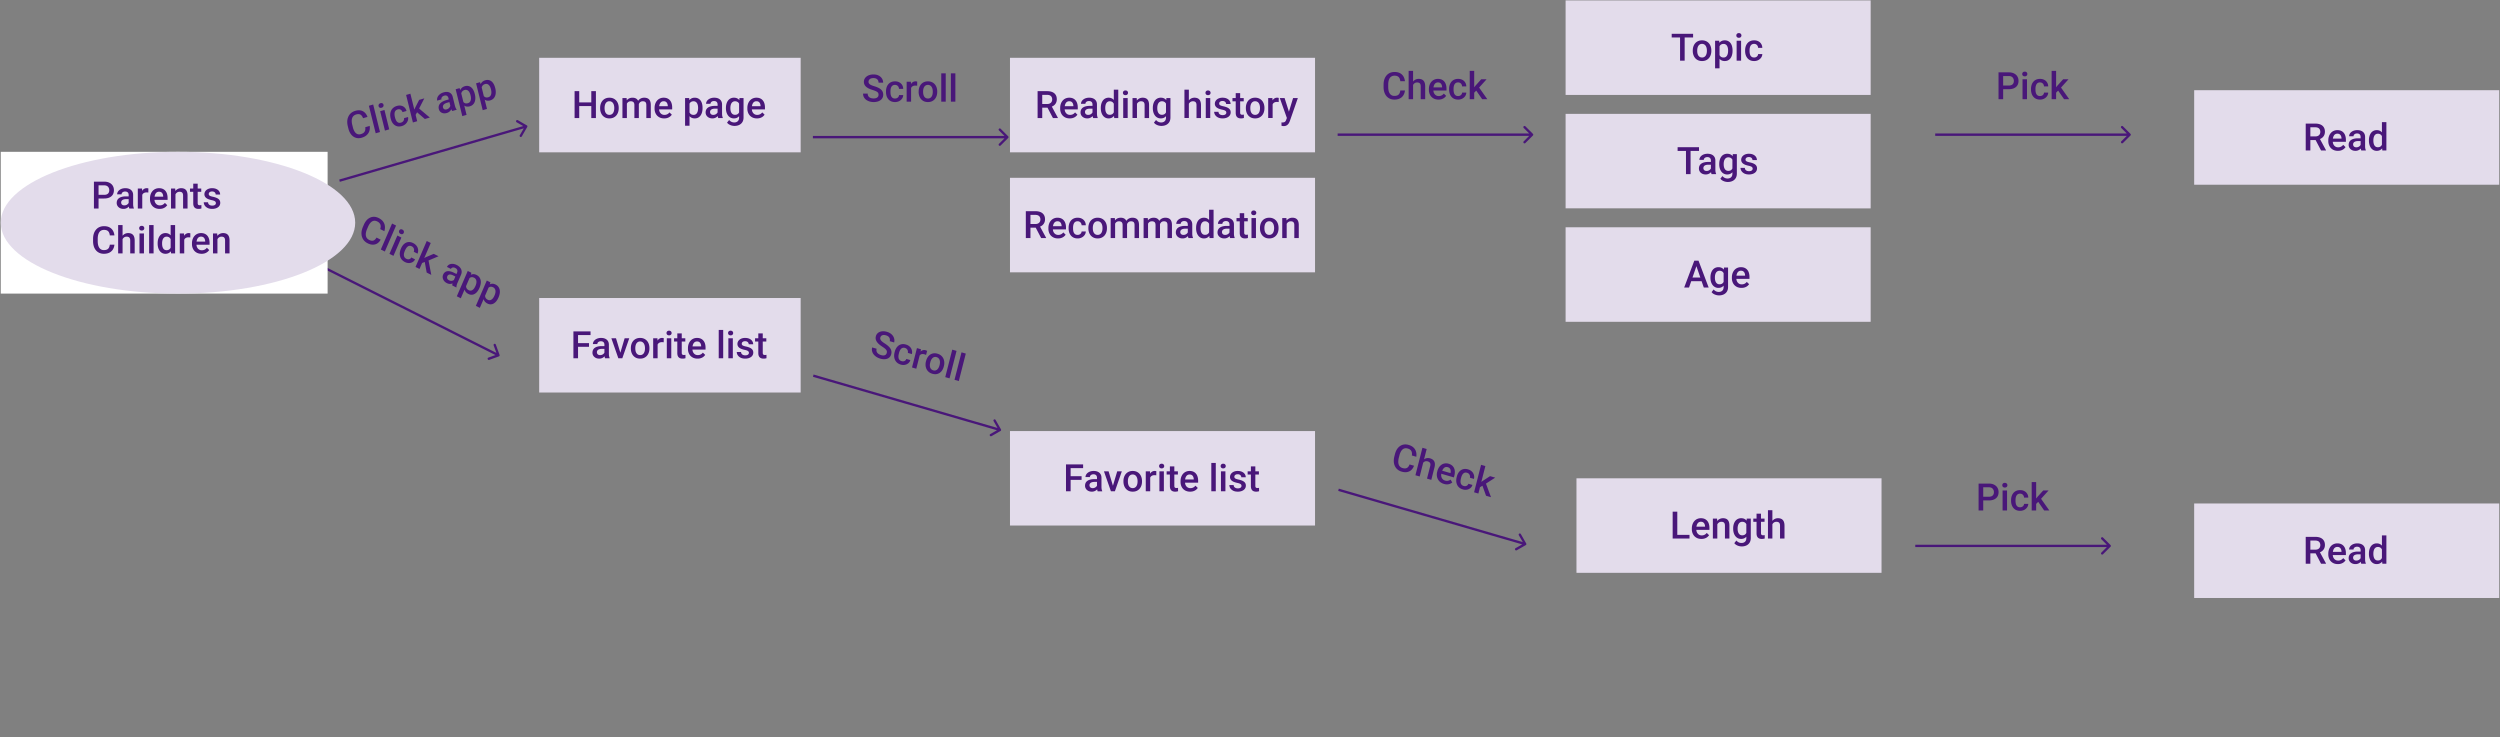 <svg xmlns="http://www.w3.org/2000/svg" width="1058" height="312" fill="none"><rect width="100%" height="100%" fill="#808080" stroke="none"/><path fill="#E3DCEB" d="M228.18 126.117h110.66v40H228.18z"/><path fill="#491779" d="M244.627 140.242v11.375h-1.961v-11.375h1.961Zm4.641 4.977v1.555h-5.141v-1.555h5.141Zm.648-4.977v1.563h-5.789v-1.563h5.789Zm5.875 9.68v-4.031a1.73 1.73 0 0 0-.164-.781 1.147 1.147 0 0 0-.5-.508c-.219-.12-.495-.18-.828-.18a1.88 1.88 0 0 0-.797.156 1.294 1.294 0 0 0-.523.422 1.02 1.02 0 0 0-.188.602h-1.875c0-.334.081-.656.242-.969.162-.312.396-.591.703-.836a3.526 3.526 0 0 1 1.102-.578 4.569 4.569 0 0 1 1.437-.211c.636 0 1.198.107 1.688.32.495.214.883.537 1.164.969.286.427.43.964.43 1.609v3.758c0 .386.026.732.078 1.039.057.302.138.565.242.789v.125h-1.93a3.359 3.359 0 0 1-.211-.773 6.3 6.3 0 0 1-.07-.922Zm.273-3.445.016 1.164h-1.351c-.349 0-.657.034-.922.101a1.9 1.9 0 0 0-.664.282 1.22 1.22 0 0 0-.399.453 1.331 1.331 0 0 0-.133.601c0 .224.052.43.157.618.104.182.255.325.453.429.203.104.448.156.734.156.385 0 .721-.078 1.008-.234.292-.161.521-.357.687-.586.167-.234.256-.456.266-.664l.609.836a2.839 2.839 0 0 1-.32.688 3.345 3.345 0 0 1-.594.703 2.958 2.958 0 0 1-.867.539c-.333.14-.719.211-1.156.211-.552 0-1.044-.11-1.477-.328a2.622 2.622 0 0 1-1.015-.899 2.327 2.327 0 0 1-.367-1.289c0-.448.083-.844.25-1.187.171-.349.421-.641.75-.875a3.616 3.616 0 0 1 1.218-.532 6.52 6.52 0 0 1 1.641-.187h1.476Zm6.211 3.648 2.071-6.961h1.953l-2.938 8.453h-1.218l.132-1.492Zm-1.586-6.961 2.11 6.992.101 1.461h-1.218l-2.953-8.453h1.96Zm6.29 4.321v-.18c0-.609.088-1.175.265-1.695.177-.526.432-.982.766-1.368.338-.39.75-.692 1.234-.906.49-.219 1.042-.328 1.656-.328.62 0 1.172.109 1.657.328a3.46 3.46 0 0 1 1.242.906c.338.386.596.842.773 1.368.177.52.266 1.086.266 1.695v.18c0 .609-.089 1.174-.266 1.695a4.064 4.064 0 0 1-.773 1.367c-.339.386-.75.688-1.235.906-.484.214-1.033.321-1.648.321-.62 0-1.174-.107-1.664-.321a3.563 3.563 0 0 1-1.234-.906 4.05 4.05 0 0 1-.774-1.367 5.237 5.237 0 0 1-.265-1.695Zm1.882-.18v.18c0 .38.039.739.118 1.078.078.338.2.635.367.89.166.256.38.456.64.602.261.146.571.219.93.219.349 0 .651-.073.906-.219a1.81 1.81 0 0 0 .641-.602 2.73 2.73 0 0 0 .367-.89c.083-.339.125-.698.125-1.078v-.18c0-.375-.042-.729-.125-1.063a2.723 2.723 0 0 0-.375-.898 1.787 1.787 0 0 0-.641-.609 1.76 1.76 0 0 0-.914-.227c-.354 0-.661.076-.921.227a1.797 1.797 0 0 0-.633.609c-.167.26-.289.56-.367.898a4.605 4.605 0 0 0-.118 1.063Zm9.446-2.531v6.843h-1.883v-8.453h1.797l.086 1.61Zm2.586-1.664-.016 1.75a4.63 4.63 0 0 0-.766-.063c-.323 0-.606.047-.851.141a1.59 1.59 0 0 0-.992 1 2.72 2.72 0 0 0-.157.804l-.429.032c0-.532.052-1.024.156-1.477.104-.453.26-.851.469-1.195.213-.344.479-.612.797-.805a2.132 2.132 0 0 1 1.117-.289c.114 0 .237.01.367.031.135.021.237.045.305.071Zm3.195.054v8.453h-1.891v-8.453h1.891Zm-2.016-2.218a.96.96 0 0 1 .282-.711c.192-.193.458-.289.796-.289.334 0 .597.096.789.289.193.187.29.424.29.711a.941.941 0 0 1-.29.703c-.192.187-.455.281-.789.281-.338 0-.604-.094-.796-.281a.954.954 0 0 1-.282-.703Zm7.953 2.218v1.375h-4.765v-1.375h4.765Zm-3.39-2.07h1.883v8.187c0 .261.036.461.109.602a.583.583 0 0 0 .32.273c.136.047.295.071.477.071a3.304 3.304 0 0 0 .664-.071l.008 1.438a4.737 4.737 0 0 1-.547.125 4.061 4.061 0 0 1-.703.055c-.433 0-.815-.076-1.149-.227a1.693 1.693 0 0 1-.781-.758c-.187-.349-.281-.812-.281-1.39v-8.305Zm8.57 10.68c-.625 0-1.19-.102-1.695-.305a3.732 3.732 0 0 1-1.281-.867 3.84 3.84 0 0 1-.805-1.305 4.557 4.557 0 0 1-.281-1.617v-.313c0-.661.096-1.26.289-1.796a4.07 4.07 0 0 1 .804-1.375 3.45 3.45 0 0 1 1.219-.883 3.795 3.795 0 0 1 1.524-.305c.604 0 1.132.102 1.585.305.454.203.829.489 1.125.859.303.365.526.8.672 1.305.151.505.227 1.062.227 1.672v.804h-6.531v-1.351h4.672v-.149a2.66 2.66 0 0 0-.204-.953 1.617 1.617 0 0 0-.554-.719c-.25-.182-.584-.273-1-.273-.313 0-.591.068-.836.203-.24.13-.44.32-.602.57-.161.25-.286.553-.375.907a5.108 5.108 0 0 0-.125 1.179v.313c0 .37.05.713.149 1.031.104.313.255.586.453.82.198.235.437.42.719.555.281.13.601.195.96.195.454 0 .857-.091 1.211-.273.355-.182.662-.44.922-.773l.992.961c-.182.265-.419.52-.71.765-.292.24-.649.435-1.071.586-.416.151-.901.227-1.453.227Zm10.852-12.157v12h-1.891v-12h1.891Zm4.078 3.547v8.453h-1.891v-8.453h1.891Zm-2.016-2.218c0-.287.094-.524.281-.711.193-.193.459-.289.797-.289.334 0 .597.096.789.289a.947.947 0 0 1 .289.711.94.94 0 0 1-.289.703c-.192.187-.455.281-.789.281-.338 0-.604-.094-.797-.281a.957.957 0 0 1-.281-.703Zm8.82 8.382a.939.939 0 0 0-.14-.507c-.094-.157-.274-.297-.539-.422-.261-.125-.646-.24-1.156-.344a9.886 9.886 0 0 1-1.235-.352c-.37-.14-.687-.31-.953-.507a2.136 2.136 0 0 1-.617-.704 1.941 1.941 0 0 1-.219-.937c0-.344.076-.669.227-.977.151-.307.367-.578.648-.812a3.148 3.148 0 0 1 1.024-.555 4.29 4.29 0 0 1 1.359-.203c.708 0 1.315.12 1.82.359.511.235.901.555 1.172.961.271.401.406.855.406 1.36h-1.882c0-.224-.058-.433-.172-.625a1.202 1.202 0 0 0-.5-.477c-.224-.125-.506-.187-.844-.187-.323 0-.591.052-.805.156a1.106 1.106 0 0 0-.469.391.994.994 0 0 0-.148.531c0 .14.026.268.078.383a.894.894 0 0 0 .281.304c.131.089.308.172.532.25.229.078.515.154.859.227.646.135 1.201.31 1.664.523.469.209.828.479 1.078.813.25.328.375.745.375 1.25 0 .375-.081.719-.242 1.031a2.338 2.338 0 0 1-.687.805 3.47 3.47 0 0 1-1.086.523 4.894 4.894 0 0 1-1.407.188c-.765 0-1.414-.136-1.945-.407-.531-.276-.935-.627-1.211-1.054a2.497 2.497 0 0 1-.406-1.344h1.82c.021.349.117.628.289.836.177.203.396.351.656.445.266.089.54.133.821.133.338 0 .622-.044.851-.133.229-.094.404-.219.524-.375a.892.892 0 0 0 .179-.547Zm7.368-6.164v1.375h-4.766v-1.375h4.766Zm-3.391-2.07h1.883v8.187c0 .261.036.461.109.602a.581.581 0 0 0 .321.273c.135.047.294.071.476.071a3.304 3.304 0 0 0 .664-.071l.008 1.438a4.689 4.689 0 0 1-.547.125 4.053 4.053 0 0 1-.703.055c-.432 0-.815-.076-1.148-.227a1.69 1.69 0 0 1-.782-.758c-.187-.349-.281-.812-.281-1.39v-8.305Z"/><path fill="#E3DCEB" d="M228.18 24.454h110.66v40H228.18z"/><path fill="#491779" d="M250.682 43.33v1.554h-6.039v-1.555h6.039Zm-5.555-4.75v11.374h-1.961V38.58h1.961Zm7.062 0v11.374h-1.953V38.58h1.953Zm1.79 7.241v-.18c0-.609.088-1.174.265-1.695.177-.526.432-.981.766-1.367.338-.39.75-.693 1.234-.906.49-.219 1.042-.328 1.656-.328.62 0 1.172.11 1.657.328.489.213.903.515 1.242.906.338.386.596.841.773 1.367a5.24 5.24 0 0 1 .266 1.696v.18c0 .609-.089 1.174-.266 1.695-.177.52-.435.976-.773 1.367-.339.385-.75.687-1.235.906-.484.214-1.033.32-1.648.32-.62 0-1.174-.106-1.664-.32a3.58 3.58 0 0 1-1.234-.906 4.049 4.049 0 0 1-.774-1.367 5.237 5.237 0 0 1-.265-1.696Zm1.882-.18v.18c0 .38.039.74.118 1.078.078.339.2.636.367.891.166.255.38.456.64.602.261.145.571.218.93.218.349 0 .651-.073.906-.218a1.82 1.82 0 0 0 .641-.602 2.73 2.73 0 0 0 .367-.89c.083-.34.125-.698.125-1.079v-.18c0-.374-.042-.729-.125-1.062a2.724 2.724 0 0 0-.375-.898 1.79 1.79 0 0 0-.641-.61 1.77 1.77 0 0 0-.914-.226 1.8 1.8 0 0 0-.921.226 1.801 1.801 0 0 0-.633.61c-.167.26-.289.56-.367.898a4.596 4.596 0 0 0-.118 1.063Zm9.438-2.421v6.734h-1.883v-8.453h1.773l.11 1.719Zm-.305 2.195-.64-.008c0-.583.072-1.122.218-1.617.146-.495.36-.924.641-1.289.281-.37.63-.654 1.047-.852.422-.203.909-.304 1.461-.304.385 0 .737.057 1.054.172.323.109.602.283.836.523.24.24.422.547.547.922.13.375.196.828.196 1.36v5.632h-1.883v-5.469c0-.411-.063-.734-.188-.968a1.04 1.04 0 0 0-.523-.5 1.895 1.895 0 0 0-.805-.157c-.354 0-.656.068-.906.203-.245.136-.445.32-.602.555a2.469 2.469 0 0 0-.343.813c-.073.307-.11.635-.11.984Zm5.242-.5-.882.195c0-.51.07-.992.21-1.445.146-.458.357-.86.633-1.203a2.98 2.98 0 0 1 1.039-.82c.412-.198.883-.297 1.414-.297.433 0 .818.06 1.157.18.343.114.635.296.875.546.239.25.422.576.547.977.125.396.187.875.187 1.437v5.47h-1.891v-5.477c0-.428-.062-.758-.187-.993a.973.973 0 0 0-.516-.484 2.076 2.076 0 0 0-.804-.14c-.292 0-.55.054-.774.163a1.533 1.533 0 0 0-.555.446 1.981 1.981 0 0 0-.343.648c-.073.245-.11.51-.11.797Zm10.844 5.195c-.625 0-1.19-.101-1.695-.304a3.741 3.741 0 0 1-1.281-.867 3.837 3.837 0 0 1-.805-1.305 4.558 4.558 0 0 1-.281-1.617v-.313c0-.661.096-1.26.289-1.797a4.08 4.08 0 0 1 .804-1.375c.344-.385.75-.68 1.219-.883a3.793 3.793 0 0 1 1.524-.304c.604 0 1.132.101 1.585.304.454.203.829.49 1.125.86.303.364.526.8.672 1.304.151.506.227 1.063.227 1.672v.805h-6.531v-1.352h4.672v-.148a2.657 2.657 0 0 0-.204-.953 1.612 1.612 0 0 0-.554-.719c-.25-.182-.584-.273-1-.273-.313 0-.591.067-.836.203-.24.13-.44.32-.602.57-.161.25-.286.552-.375.906a5.111 5.111 0 0 0-.125 1.18v.313c0 .37.05.713.149 1.03.104.313.255.587.453.821.198.234.437.42.719.555.281.13.601.195.96.195.454 0 .857-.091 1.211-.273.355-.183.662-.44.922-.774l.992.961a3.87 3.87 0 0 1-.71.766 3.57 3.57 0 0 1-1.071.586c-.416.15-.901.226-1.453.226Zm10.727-6.984v10.078h-1.883V41.501h1.734l.149 1.625Zm5.507 2.523v.164c0 .615-.072 1.185-.218 1.711a4.2 4.2 0 0 1-.633 1.368 2.91 2.91 0 0 1-1.024.898c-.406.214-.875.32-1.406.32-.526 0-.987-.096-1.383-.289a2.84 2.84 0 0 1-.992-.836 4.544 4.544 0 0 1-.656-1.265 8.108 8.108 0 0 1-.344-1.61v-.633c.068-.62.182-1.182.344-1.687.167-.505.385-.94.656-1.305.271-.364.602-.645.992-.843.391-.198.847-.297 1.368-.297.531 0 1.002.104 1.414.312.411.203.757.495 1.039.875.281.375.492.828.633 1.36.14.526.21 1.112.21 1.757Zm-1.882.164v-.164c0-.39-.037-.752-.11-1.086a2.842 2.842 0 0 0-.343-.89 1.688 1.688 0 0 0-.602-.594c-.24-.146-.529-.219-.867-.219-.334 0-.62.058-.86.172-.239.11-.44.263-.601.461-.162.198-.287.43-.375.695a4.17 4.17 0 0 0-.188.852v1.516c.063.375.17.718.321 1.03.151.313.364.563.64.75.282.183.641.274 1.078.274.339 0 .628-.073.868-.218.239-.146.434-.347.586-.602.156-.26.27-.56.343-.898.073-.339.11-.698.11-1.079Zm8.25 2.446v-4.032a1.73 1.73 0 0 0-.164-.78 1.152 1.152 0 0 0-.5-.509c-.219-.12-.495-.18-.829-.18-.307 0-.572.053-.796.157a1.29 1.29 0 0 0-.524.422 1.017 1.017 0 0 0-.187.601h-1.875c0-.333.08-.656.242-.968.161-.313.396-.591.703-.836a3.5 3.5 0 0 1 1.102-.578 4.569 4.569 0 0 1 1.437-.211c.635 0 1.198.107 1.688.32.494.214.882.537 1.164.969.286.427.429.963.429 1.61V48c0 .385.026.732.078 1.039.058.302.138.565.243.79v.124h-1.93a3.307 3.307 0 0 1-.211-.773 6.297 6.297 0 0 1-.07-.922Zm.273-3.446.016 1.164h-1.352a3.74 3.74 0 0 0-.922.102 1.897 1.897 0 0 0-.664.281 1.216 1.216 0 0 0-.531 1.055c0 .224.052.43.156.617.104.183.255.326.453.43.203.104.448.156.735.156.385 0 .721-.078 1.008-.234.291-.162.52-.357.687-.586.167-.235.255-.456.266-.664l.609.836a2.84 2.84 0 0 1-.32.687c-.151.245-.349.48-.594.703-.24.22-.529.399-.867.54a2.97 2.97 0 0 1-1.156.21c-.553 0-1.045-.109-1.477-.328a2.63 2.63 0 0 1-1.016-.898 2.336 2.336 0 0 1-.367-1.29c0-.447.083-.843.25-1.187a2.33 2.33 0 0 1 .75-.875c.333-.234.74-.411 1.219-.531a6.52 6.52 0 0 1 1.641-.188h1.476Zm9-3.312h1.711v8.219c0 .76-.161 1.406-.484 1.937a3.116 3.116 0 0 1-1.352 1.211c-.578.281-1.247.422-2.008.422-.323 0-.682-.047-1.078-.14a4.411 4.411 0 0 1-1.14-.454 2.83 2.83 0 0 1-.915-.804l.883-1.11c.302.36.636.623 1 .79.365.166.748.25 1.149.25.432 0 .799-.081 1.101-.243.308-.156.545-.388.711-.695.167-.307.25-.682.25-1.125v-6.344l.172-1.914Zm-5.742 4.32v-.164c0-.64.078-1.224.234-1.75a4.15 4.15 0 0 1 .672-1.367c.292-.385.646-.68 1.063-.883a3.117 3.117 0 0 1 1.414-.312c.547 0 1.013.099 1.398.297.391.197.716.481.977.851.26.365.463.802.609 1.313.151.505.263 1.067.336 1.687v.524a8.435 8.435 0 0 1-.344 1.656 4.58 4.58 0 0 1-.64 1.297 2.736 2.736 0 0 1-.985.843c-.385.198-.841.297-1.367.297a3.01 3.01 0 0 1-1.398-.32 3.18 3.18 0 0 1-1.063-.898 4.263 4.263 0 0 1-.672-1.36 5.994 5.994 0 0 1-.234-1.71Zm1.883-.164v.164c0 .386.036.745.109 1.078.078.334.195.628.352.883.161.25.364.448.609.594.25.14.544.21.883.21.443 0 .805-.093 1.086-.28.286-.188.505-.44.656-.758.156-.323.266-.682.328-1.078v-1.414a3.44 3.44 0 0 0-.195-.86 2.315 2.315 0 0 0-.383-.695 1.6 1.6 0 0 0-.609-.469 2.03 2.03 0 0 0-.868-.172 1.72 1.72 0 0 0-.882.22 1.8 1.8 0 0 0-.618.6 2.976 2.976 0 0 0-.351.891c-.078.339-.117.7-.117 1.086Zm11.25 4.453c-.625 0-1.19-.101-1.696-.304a3.741 3.741 0 0 1-1.281-.867 3.852 3.852 0 0 1-.805-1.305 4.58 4.58 0 0 1-.281-1.617v-.313c0-.661.097-1.26.289-1.797a4.08 4.08 0 0 1 .805-1.375c.344-.385.75-.68 1.219-.883a3.785 3.785 0 0 1 1.523-.304c.604 0 1.133.101 1.586.304.453.203.828.49 1.125.86.302.364.526.8.672 1.304.151.506.227 1.063.227 1.672v.805h-6.532v-1.352h4.672v-.148a2.635 2.635 0 0 0-.203-.953 1.622 1.622 0 0 0-.555-.719c-.25-.182-.583-.273-1-.273a1.7 1.7 0 0 0-.836.203c-.239.13-.44.32-.601.57-.162.25-.287.552-.375.906a5.057 5.057 0 0 0-.125 1.18v.313c0 .37.049.713.148 1.03.104.313.255.587.453.821.198.234.438.42.719.555.281.13.602.195.961.195.453 0 .857-.091 1.211-.273.354-.183.661-.44.922-.774l.992.961a3.847 3.847 0 0 1-.711.766 3.55 3.55 0 0 1-1.07.586c-.417.15-.901.226-1.453.226Zm-165.768 3.722 1.875-.545c.119.74.078 1.443-.122 2.108a3.943 3.943 0 0 1-1.105 1.744c-.535.502-1.243.881-2.123 1.137-.675.196-1.313.251-1.913.165a3.93 3.93 0 0 1-1.647-.643c-.497-.343-.928-.806-1.292-1.388-.358-.584-.636-1.273-.832-2.067l-.227-.918c-.196-.794-.271-1.541-.224-2.243a5.167 5.167 0 0 1 .493-1.908 4.302 4.302 0 0 1 1.143-1.462 4.896 4.896 0 0 1 1.763-.902c.87-.253 1.645-.305 2.325-.155a3.398 3.398 0 0 1 1.727.936c.477.474.844 1.07 1.101 1.786l-1.875.545c-.168-.46-.379-.836-.632-1.125a1.672 1.672 0 0 0-.927-.56c-.37-.088-.817-.055-1.343.097-.43.125-.785.315-1.065.57a2.34 2.34 0 0 0-.626.946 3.68 3.68 0 0 0-.201 1.302 7.19 7.19 0 0 0 .228 1.609l.231.933c.137.556.31 1.048.517 1.475.211.42.457.764.737 1.03.285.264.607.438.966.524.358.085.758.064 1.198-.064.535-.156.947-.367 1.234-.635a1.87 1.87 0 0 0 .572-.971c.093-.385.107-.825.044-1.321Zm3.351-9.607 2.879 11.65-1.816.527-2.878-11.65 1.815-.527Zm4.767 2.305 2.028 8.207-1.816.527-2.027-8.206 1.815-.528Zm-2.468-1.591a1.006 1.006 0 0 1 .1-.769c.139-.24.371-.408.696-.503.32-.093.595-.073.827.06.23.129.379.332.448.61a.982.982 0 0 1-.109.763c-.14.236-.37.4-.69.494-.325.094-.603.077-.833-.051a.92.92 0 0 1-.439-.604Zm9.47 6.954c.295-.086.546-.22.752-.405.21-.191.362-.414.454-.669.098-.256.12-.525.066-.807l1.703-.495a2.742 2.742 0 0 1-.107 1.583 3.573 3.573 0 0 1-.936 1.386 3.842 3.842 0 0 1-1.55.857c-.62.18-1.186.23-1.699.152a3.148 3.148 0 0 1-1.369-.561 3.847 3.847 0 0 1-1.014-1.112 5.473 5.473 0 0 1-.619-1.527l-.065-.266a5.662 5.662 0 0 1-.169-1.658 4.252 4.252 0 0 1 .364-1.52c.212-.468.521-.875.929-1.22.406-.352.917-.617 1.532-.796.65-.189 1.253-.223 1.808-.102a2.825 2.825 0 0 1 1.423.748c.399.378.679.87.84 1.48l-1.703.495a1.832 1.832 0 0 0-.427-.754 1.458 1.458 0 0 0-.701-.43c-.272-.079-.572-.07-.903.026-.365.106-.648.27-.851.491a1.677 1.677 0 0 0-.413.77 3.205 3.205 0 0 0-.081.943c.023.33.076.663.16 1.002l.065.265c.084.34.193.66.326.962.134.303.3.561.497.775.201.207.441.351.718.433.277.077.6.062.97-.046Zm3.978-12.244 2.879 11.65-1.816.528-2.878-11.65 1.815-.528Zm5.893 1.979-2.556 4.986-1.441 2.564-.854-1.41 1.011-2.253 1.656-3.253 2.184-.634Zm.234 8.727-3.585-3.088.824-1.613 4.854 4.093-2.093.608Zm10.937-4.942-.967-3.913a1.7 1.7 0 0 0-.345-.713 1.084 1.084 0 0 0-.602-.353c-.239-.056-.518-.037-.838.056a1.92 1.92 0 0 0-.728.374c-.19.164-.324.349-.402.556a1.055 1.055 0 0 0-.035.636l-1.801.523c-.08-.323-.08-.66 0-1.008s.239-.684.475-1.007a3.69 3.69 0 0 1 .919-.87c.377-.255.82-.457 1.33-.605.61-.177 1.176-.23 1.697-.16.527.07.977.275 1.351.616.377.334.643.815.798 1.442l.902 3.648c.092.375.2.704.324.987.127.278.268.51.422.699l.03.121-1.853.539a3.226 3.226 0 0 1-.388-.692 6.142 6.142 0 0 1-.289-.876Zm-.564-3.42.294 1.125-1.298.377a3.778 3.778 0 0 0-.86.356 1.97 1.97 0 0 0-.571.458c-.14.171-.231.355-.274.551-.042.197-.037.404.017.621.054.218.153.403.298.556.144.148.323.245.538.29.22.045.468.027.743-.053.37-.107.674-.277.912-.508a2.2 2.2 0 0 0 .519-.761c.104-.274.136-.514.096-.719l.786.642a3.02 3.02 0 0 1-.143.757c-.086.28-.22.562-.401.848a3.115 3.115 0 0 1-.704.765c-.286.23-.639.405-1.06.527-.53.154-1.029.186-1.496.094a2.473 2.473 0 0 1-1.191-.589 2.261 2.261 0 0 1-.662-1.149 2.773 2.773 0 0 1-.045-1.222c.082-.387.252-.74.511-1.06.264-.32.611-.605 1.043-.855.43-.255.94-.468 1.53-.64l1.418-.412Zm4.854-3.167 2.418 9.784-1.808.525-2.808-11.361 1.666-.484.532 1.536Zm5.895.913.039.16a6.5 6.5 0 0 1 .2 1.721 4.384 4.384 0 0 1-.279 1.504 3.095 3.095 0 0 1-.768 1.158c-.338.32-.763.555-1.273.703-.505.147-.971.182-1.397.105a2.675 2.675 0 0 1-1.154-.534 4.318 4.318 0 0 1-.933-1.046 7.901 7.901 0 0 1-.717-1.466l-.151-.615a8.8 8.8 0 0 1-.075-1.734c.039-.537.144-1.02.317-1.45.173-.43.423-.794.75-1.096.328-.3.742-.524 1.242-.67.51-.148.988-.178 1.433-.09.444.082.846.268 1.208.56.36.285.671.666.933 1.142.262.472.47 1.02.625 1.648Zm-1.769.684-.039-.159a5.039 5.039 0 0 0-.366-1.024 2.704 2.704 0 0 0-.544-.768 1.582 1.582 0 0 0-.72-.409c-.265-.075-.56-.065-.885.03-.32.093-.581.228-.784.406a1.747 1.747 0 0 0-.467.616 2.272 2.272 0 0 0-.193.78c-.023.277-.015.57.024.878l.363 1.472c.15.346.335.65.555.912.22.26.485.444.795.549.314.098.681.087 1.101-.035.325-.095.586-.246.781-.455a1.81 1.81 0 0 0 .418-.747c.088-.297.126-.62.115-.968a5.248 5.248 0 0 0-.154-1.078Zm4.517-4.108 2.417 9.784-1.808.525-2.807-11.361 1.666-.484.532 1.536Zm5.894.913.04.159a6.5 6.5 0 0 1 .2 1.722 4.36 4.36 0 0 1-.28 1.504 3.082 3.082 0 0 1-.767 1.157 3.05 3.05 0 0 1-1.274.704c-.505.147-.97.182-1.397.105a2.672 2.672 0 0 1-1.153-.535 4.323 4.323 0 0 1-.934-1.045 7.961 7.961 0 0 1-.716-1.467l-.152-.614a8.878 8.878 0 0 1-.075-1.734c.039-.537.145-1.02.318-1.45.172-.43.422-.795.75-1.096.328-.3.742-.524 1.242-.67.51-.148.987-.178 1.433-.09.443.082.846.268 1.207.559.36.285.672.666.934 1.143.261.471.469 1.02.624 1.648Zm-1.768.684-.04-.159a4.98 4.98 0 0 0-.365-1.024 2.746 2.746 0 0 0-.544-.768 1.583 1.583 0 0 0-.72-.409c-.265-.075-.56-.065-.885.03a2.02 2.02 0 0 0-.784.406 1.73 1.73 0 0 0-.467.616 2.295 2.295 0 0 0-.194.78c-.022.277-.014.57.024.878l.364 1.472c.15.346.335.65.555.911.22.262.485.445.795.55.314.098.681.086 1.101-.036.325-.094.585-.246.78-.454.195-.208.335-.458.419-.747.087-.297.125-.62.114-.969a5.178 5.178 0 0 0-.153-1.077Zm15.324 15.831a.5.5 0 0 0-.169-.686l-3.819-2.202a.5.5 0 0 0-.679.198.5.5 0 0 0 .169.686l3.395 1.957-2.038 3.535a.501.501 0 0 0 .17.686.5.5 0 0 0 .679-.197l2.292-3.977Zm-79.319 23.2 39.507-11.48-.24-.97-39.507 11.48.24.97Zm39.507-11.48 39.508-11.48-.24-.97-39.508 11.48.24.97Z"/><path fill="#E3DCEB" d="M427.42 24.454h129.103v40H427.42z"/><path fill="#491779" d="M439.112 38.58h4.023c.865 0 1.602.13 2.211.39.61.26 1.076.646 1.399 1.156.328.505.492 1.13.492 1.875 0 .568-.104 1.068-.313 1.5a3.046 3.046 0 0 1-.882 1.094 4.277 4.277 0 0 1-1.36.68l-.594.288h-3.617l-.015-1.554h2.711c.468 0 .859-.084 1.171-.25.313-.167.547-.393.704-.68.161-.292.242-.62.242-.984 0-.396-.078-.74-.235-1.032a1.508 1.508 0 0 0-.703-.68c-.318-.16-.721-.241-1.211-.241h-2.062v9.812h-1.961V38.58Zm6.492 11.374-2.672-5.11 2.055-.007 2.711 5.015v.102h-2.094Zm7.125.156c-.625 0-1.19-.101-1.695-.304a3.755 3.755 0 0 1-1.282-.867 3.834 3.834 0 0 1-.804-1.305 4.558 4.558 0 0 1-.281-1.617v-.313c0-.661.096-1.26.289-1.797a4.08 4.08 0 0 1 .804-1.375c.344-.385.75-.68 1.219-.883a3.792 3.792 0 0 1 1.523-.304c.605 0 1.133.101 1.586.304.454.203.829.49 1.125.86.302.364.526.8.672 1.304.151.506.227 1.063.227 1.672v.805h-6.531v-1.352h4.671v-.148a2.635 2.635 0 0 0-.203-.953 1.612 1.612 0 0 0-.554-.719c-.25-.182-.584-.273-1-.273-.313 0-.592.067-.836.203-.24.13-.44.32-.602.57-.161.25-.286.552-.375.906a5.111 5.111 0 0 0-.125 1.18v.313c0 .37.05.713.149 1.03.104.313.255.587.453.821.198.234.437.42.718.555.282.13.602.195.961.195.454 0 .857-.091 1.211-.273.354-.183.662-.44.922-.774l.992.961a3.847 3.847 0 0 1-.711.766c-.291.24-.648.435-1.07.586-.417.15-.901.226-1.453.226Zm9.617-1.851v-4.032a1.72 1.72 0 0 0-.164-.78 1.146 1.146 0 0 0-.5-.509c-.219-.12-.495-.18-.828-.18-.307 0-.573.053-.797.157a1.287 1.287 0 0 0-.523.422 1.018 1.018 0 0 0-.188.601h-1.875c0-.333.081-.656.242-.968a2.59 2.59 0 0 1 .704-.836 3.505 3.505 0 0 1 1.101-.578 4.58 4.58 0 0 1 1.438-.211c.635 0 1.197.107 1.687.32.495.214.883.537 1.164.969.287.427.43.963.43 1.61V48c0 .385.026.732.078 1.039.057.302.138.565.242.79v.124h-1.93a3.361 3.361 0 0 1-.21-.773 6.302 6.302 0 0 1-.071-.922Zm.274-3.446.015 1.164h-1.351a3.75 3.75 0 0 0-.922.102 1.89 1.89 0 0 0-.664.281c-.177.125-.31.276-.399.453a1.334 1.334 0 0 0-.132.602c0 .224.052.43.156.617.104.183.255.326.453.43.203.104.448.156.734.156.386 0 .722-.078 1.008-.234.292-.162.521-.357.688-.586.166-.235.255-.456.265-.664l.61.836c-.063.213-.17.442-.321.687a3.35 3.35 0 0 1-.593.703 2.951 2.951 0 0 1-2.024.75c-.552 0-1.044-.109-1.476-.328a2.622 2.622 0 0 1-1.016-.898 2.328 2.328 0 0 1-.367-1.29c0-.447.083-.843.25-1.187a2.33 2.33 0 0 1 .75-.875 3.626 3.626 0 0 1 1.218-.531 6.525 6.525 0 0 1 1.641-.188h1.477Zm8.742 3.391v-10.25h1.89v12h-1.71l-.18-1.75Zm-5.5-2.383v-.164c0-.64.075-1.224.226-1.75a4.11 4.11 0 0 1 .657-1.367c.286-.385.635-.68 1.047-.883a3.033 3.033 0 0 1 1.39-.312c.511 0 .958.099 1.344.297.385.197.713.481.984.851.271.365.487.802.649 1.313.161.505.276 1.067.343 1.687v.524a8.436 8.436 0 0 1-.343 1.656c-.162.5-.378.932-.649 1.297a2.8 2.8 0 0 1-.992.843c-.385.198-.836.297-1.351.297-.511 0-.972-.106-1.383-.32a3.045 3.045 0 0 1-1.039-.898 4.219 4.219 0 0 1-.657-1.36 6.18 6.18 0 0 1-.226-1.71Zm1.883-.164v.164c0 .386.033.745.101 1.078.073.334.185.628.336.883.151.25.346.448.586.594.245.14.537.21.875.21.427 0 .779-.093 1.055-.28a1.92 1.92 0 0 0 .648-.758 3.5 3.5 0 0 0 .328-1.078v-1.414a3.44 3.44 0 0 0-.195-.86 2.293 2.293 0 0 0-.383-.695 1.612 1.612 0 0 0-.601-.469 1.887 1.887 0 0 0-.836-.172c-.344 0-.636.073-.875.22-.24.145-.438.346-.594.6a2.964 2.964 0 0 0-.336.891c-.073.339-.109.7-.109 1.086Zm9.492-4.156v8.453h-1.891v-8.453h1.891Zm-2.016-2.219c0-.286.094-.523.281-.71.193-.193.459-.29.797-.29.334 0 .597.097.789.29a.949.949 0 0 1 .289.71.94.94 0 0 1-.289.703c-.192.188-.455.282-.789.282-.338 0-.604-.094-.797-.282a.956.956 0 0 1-.281-.703Zm5.946 4.024v6.648h-1.883v-8.453h1.773l.11 1.805Zm-.336 2.109-.61-.008a5.506 5.506 0 0 1 .25-1.648c.167-.5.396-.93.688-1.29a3.03 3.03 0 0 1 1.062-.827c.412-.198.87-.297 1.375-.297.406 0 .774.057 1.102.172.333.109.617.289.851.539.24.25.422.575.547.976.125.396.188.883.188 1.461v5.461h-1.891v-5.469c0-.406-.06-.726-.18-.96a1.001 1.001 0 0 0-.507-.508c-.219-.105-.493-.157-.821-.157a1.82 1.82 0 0 0-.867.203 1.95 1.95 0 0 0-.648.555 2.69 2.69 0 0 0-.399.813c-.094.307-.14.635-.14.984Zm12.789-3.914h1.711v8.219c0 .76-.162 1.406-.485 1.937a3.113 3.113 0 0 1-1.351 1.211c-.578.281-1.248.422-2.008.422-.323 0-.682-.047-1.078-.14a4.418 4.418 0 0 1-1.141-.454 2.826 2.826 0 0 1-.914-.804l.883-1.11c.302.36.635.623 1 .79.364.166.747.25 1.148.25.433 0 .8-.081 1.102-.243a1.64 1.64 0 0 0 .711-.695c.166-.307.25-.682.25-1.125v-6.344l.172-1.914Zm-5.743 4.32v-.164c0-.64.079-1.224.235-1.75a4.13 4.13 0 0 1 .672-1.367 2.93 2.93 0 0 1 1.062-.883 3.12 3.12 0 0 1 1.414-.312c.547 0 1.013.099 1.399.297.39.197.716.481.976.851.261.365.464.802.61 1.313.151.505.263 1.067.336 1.687v.524a8.508 8.508 0 0 1-.344 1.656 4.58 4.58 0 0 1-.641 1.297 2.733 2.733 0 0 1-.984.843c-.386.198-.841.297-1.367.297-.516 0-.982-.106-1.399-.32a3.186 3.186 0 0 1-1.062-.898 4.243 4.243 0 0 1-.672-1.36 5.993 5.993 0 0 1-.235-1.71Zm1.883-.164v.164c0 .386.037.745.11 1.078.078.334.195.628.351.883.162.25.365.448.61.594.25.14.544.21.882.21.443 0 .805-.093 1.086-.28a1.82 1.82 0 0 0 .657-.758 3.86 3.86 0 0 0 .328-1.078v-1.414a3.484 3.484 0 0 0-.196-.86 2.291 2.291 0 0 0-.382-.695 1.603 1.603 0 0 0-.61-.469 2.029 2.029 0 0 0-.867-.172 1.72 1.72 0 0 0-.883.22c-.25.145-.456.346-.617.6a3.004 3.004 0 0 0-.352.891c-.078.339-.117.7-.117 1.086Zm13.367-7.703v12h-1.875v-12h1.875Zm-.328 7.461-.609-.008a5.513 5.513 0 0 1 .242-1.617 4.17 4.17 0 0 1 .672-1.289 2.996 2.996 0 0 1 2.398-1.156c.417 0 .792.057 1.125.172.339.114.631.3.875.554.245.25.43.578.555.985.13.4.195.89.195 1.468v5.43h-1.89V44.51c0-.407-.06-.73-.18-.969a1.04 1.04 0 0 0-.508-.516 1.861 1.861 0 0 0-.82-.164 1.92 1.92 0 0 0-.898.203 1.87 1.87 0 0 0-.641.555 2.564 2.564 0 0 0-.391.813 3.761 3.761 0 0 0-.125.984Zm9.375-3.914v8.453h-1.89v-8.453h1.89Zm-2.015-2.219a.96.96 0 0 1 .281-.71c.193-.193.458-.29.797-.29.333 0 .596.097.789.29a.949.949 0 0 1 .289.71.94.94 0 0 1-.289.703c-.193.188-.456.282-.789.282-.339 0-.604-.094-.797-.282a.952.952 0 0 1-.281-.703Zm8.82 8.383a.942.942 0 0 0-.141-.508c-.093-.156-.273-.297-.539-.422-.26-.125-.646-.24-1.156-.343a9.957 9.957 0 0 1-1.234-.352 3.9 3.9 0 0 1-.953-.508 2.138 2.138 0 0 1-.618-.703 1.956 1.956 0 0 1-.218-.937c0-.344.075-.67.226-.977.151-.307.367-.578.649-.813a3.151 3.151 0 0 1 1.023-.554 4.276 4.276 0 0 1 1.359-.203c.709 0 1.316.12 1.821.36.51.233.901.554 1.172.96.27.401.406.854.406 1.36h-1.883c0-.224-.057-.433-.172-.626a1.194 1.194 0 0 0-.5-.476c-.224-.125-.505-.188-.844-.188-.322 0-.591.052-.804.157a1.1 1.1 0 0 0-.469.39.997.997 0 0 0-.148.532c0 .14.026.268.078.382a.9.9 0 0 0 .281.305c.13.089.307.172.531.25.229.078.516.154.86.227.645.135 1.2.31 1.664.523.468.208.828.48 1.078.813.25.328.375.744.375 1.25 0 .374-.081.718-.242 1.03a2.35 2.35 0 0 1-.688.805 3.45 3.45 0 0 1-1.086.524 4.888 4.888 0 0 1-1.406.187c-.766 0-1.414-.135-1.945-.406-.532-.276-.935-.627-1.211-1.055a2.497 2.497 0 0 1-.407-1.343h1.821c.021.349.117.627.289.836.177.203.396.351.656.445.266.088.539.133.82.133.339 0 .623-.044.852-.133.229-.094.404-.219.523-.375a.894.894 0 0 0 .18-.547Zm7.367-6.164v1.375h-4.765v-1.375h4.765Zm-3.39-2.07h1.882v8.187c0 .26.037.461.11.602a.585.585 0 0 0 .32.273c.135.047.294.07.477.07.13 0 .255-.007.375-.023a3.82 3.82 0 0 0 .289-.047l.008 1.438a4.888 4.888 0 0 1-.547.125 4.024 4.024 0 0 1-.703.054c-.433 0-.816-.075-1.149-.226a1.69 1.69 0 0 1-.781-.758c-.188-.349-.281-.813-.281-1.39V39.43Zm4.296 6.39v-.18c0-.609.089-1.174.266-1.695.177-.526.432-.981.766-1.367.338-.39.75-.693 1.234-.906.49-.219 1.042-.328 1.656-.328.62 0 1.172.11 1.657.328.489.213.903.515 1.242.906.338.386.596.841.773 1.367a5.24 5.24 0 0 1 .266 1.696v.18c0 .609-.089 1.174-.266 1.695-.177.52-.435.976-.773 1.367-.339.385-.75.687-1.235.906-.484.214-1.033.32-1.648.32-.62 0-1.175-.106-1.664-.32a3.58 3.58 0 0 1-1.234-.906 4.049 4.049 0 0 1-.774-1.367 5.237 5.237 0 0 1-.266-1.696Zm1.883-.18v.18c0 .38.039.74.117 1.078.079.339.201.636.368.891.166.255.38.456.64.602.261.145.571.218.93.218.349 0 .651-.073.906-.218a1.82 1.82 0 0 0 .641-.602c.166-.255.289-.552.367-.89.083-.34.125-.698.125-1.079v-.18c0-.374-.042-.729-.125-1.062a2.724 2.724 0 0 0-.375-.898 1.79 1.79 0 0 0-.641-.61c-.255-.15-.56-.226-.914-.226s-.661.075-.922.226a1.807 1.807 0 0 0-.632.61c-.167.26-.289.56-.368.898a4.652 4.652 0 0 0-.117 1.063Zm9.446-2.53v6.843h-1.883v-8.453h1.797l.086 1.61Zm2.586-1.665-.016 1.75a4.914 4.914 0 0 0-.766-.063c-.323 0-.607.048-.851.141a1.6 1.6 0 0 0-.992 1c-.089.24-.141.508-.157.805l-.429.031c0-.53.052-1.023.156-1.476a4.02 4.02 0 0 1 .469-1.196 2.41 2.41 0 0 1 .796-.804 2.14 2.14 0 0 1 1.118-.29c.114 0 .237.011.367.032.135.02.237.044.305.07Zm3.773 7.586 2.297-7.531h2.015l-3.39 9.742c-.078.209-.18.435-.305.68a3.089 3.089 0 0 1-.492.695 2.183 2.183 0 0 1-.742.54c-.297.14-.656.21-1.078.21-.167 0-.328-.016-.485-.047a7.833 7.833 0 0 1-.429-.086l-.008-1.437.187.015c.078.006.141.008.188.008.312 0 .573-.039.781-.117.208-.073.378-.193.508-.36.135-.166.25-.39.344-.671l.609-1.64Zm-1.297-7.531 2.008 6.328.336 1.984-1.305.336-3.07-8.648h2.031Z"/><path fill="#E3DCEB" d="M427.42 75.249h129.103v40H427.42z"/><path fill="#491779" d="M434.127 89.374h4.024c.864 0 1.601.13 2.211.39.609.26 1.075.646 1.398 1.157.328.505.492 1.13.492 1.875 0 .567-.104 1.067-.312 1.5a3.05 3.05 0 0 1-.883 1.093c-.38.292-.833.519-1.359.68l-.594.29h-3.617l-.016-1.555h2.711c.469 0 .86-.084 1.172-.25.313-.167.547-.394.703-.68.162-.292.242-.62.242-.985 0-.395-.078-.74-.234-1.03a1.508 1.508 0 0 0-.703-.68c-.318-.162-.722-.243-1.211-.243h-2.063v9.813h-1.961V89.374Zm6.493 11.375-2.672-5.11 2.054-.007 2.711 5.015v.102h-2.093Zm7.125.156c-.625 0-1.19-.102-1.696-.305a3.735 3.735 0 0 1-1.281-.867 3.852 3.852 0 0 1-.805-1.305 4.58 4.58 0 0 1-.281-1.617V96.5c0-.662.096-1.26.289-1.797a4.08 4.08 0 0 1 .805-1.375c.344-.385.75-.68 1.219-.883a3.785 3.785 0 0 1 1.523-.305c.604 0 1.133.102 1.586.305.453.203.828.49 1.125.86.302.364.526.799.672 1.304.151.505.226 1.063.226 1.672v.805h-6.531v-1.352h4.672v-.148a2.635 2.635 0 0 0-.203-.953 1.622 1.622 0 0 0-.555-.72c-.25-.181-.583-.273-1-.273a1.7 1.7 0 0 0-.836.204c-.239.13-.44.32-.601.57-.162.25-.287.552-.375.906a5.057 5.057 0 0 0-.125 1.18v.312c0 .37.049.714.148 1.031.104.313.255.587.453.82.198.235.438.42.719.555.281.13.602.196.961.196a2.6 2.6 0 0 0 1.211-.274c.354-.182.661-.44.922-.773l.992.96a3.824 3.824 0 0 1-.711.767 3.57 3.57 0 0 1-1.07.585c-.417.152-.901.227-1.453.227Zm8.304-1.5c.308 0 .584-.06.828-.18a1.57 1.57 0 0 0 .602-.515c.156-.219.242-.472.258-.758h1.773a2.64 2.64 0 0 1-.484 1.492 3.362 3.362 0 0 1-1.242 1.07 3.735 3.735 0 0 1-1.711.391c-.646 0-1.209-.109-1.688-.328a3.336 3.336 0 0 1-1.195-.922 4.062 4.062 0 0 1-.719-1.352 5.585 5.585 0 0 1-.234-1.64v-.274c0-.583.078-1.13.234-1.64a4.05 4.05 0 0 1 .719-1.36c.318-.39.716-.695 1.195-.914.479-.224 1.039-.336 1.68-.336.677 0 1.271.136 1.781.407.511.265.912.638 1.203 1.117.297.474.451 1.026.461 1.656h-1.773a1.889 1.889 0 0 0-.235-.844 1.544 1.544 0 0 0-.578-.609 1.646 1.646 0 0 0-.882-.227c-.381 0-.696.079-.946.235a1.58 1.58 0 0 0-.586.625c-.14.26-.242.555-.304.883a5.693 5.693 0 0 0-.086 1.007v.274c0 .349.028.687.086 1.016a2.9 2.9 0 0 0 .296.882c.146.255.344.461.594.617.25.151.568.227.953.227Zm4.547-2.789v-.18c0-.61.089-1.174.266-1.695a4.03 4.03 0 0 1 .765-1.367c.339-.39.75-.693 1.235-.906.489-.22 1.041-.329 1.656-.329.62 0 1.172.11 1.656.329.49.213.904.515 1.243.906.338.385.596.84.773 1.367.177.52.266 1.086.266 1.695v.18c0 .61-.089 1.174-.266 1.695a4.055 4.055 0 0 1-.773 1.367c-.339.386-.75.688-1.235.907-.484.213-1.034.32-1.648.32-.62 0-1.175-.107-1.664-.32a3.587 3.587 0 0 1-1.235-.906 4.064 4.064 0 0 1-.773-1.368 5.238 5.238 0 0 1-.266-1.695Zm1.883-.18v.18c0 .38.039.74.117 1.078.078.339.201.635.367.89.167.256.381.456.641.602.26.146.57.219.93.219.349 0 .651-.073.906-.219.26-.146.474-.346.641-.601.166-.255.289-.552.367-.89.083-.34.125-.699.125-1.079v-.18c0-.375-.042-.729-.125-1.062a2.724 2.724 0 0 0-.375-.899 1.791 1.791 0 0 0-.641-.609c-.255-.151-.56-.227-.914-.227s-.661.076-.922.227a1.819 1.819 0 0 0-.633.61c-.166.26-.289.56-.367.898a4.652 4.652 0 0 0-.117 1.062Zm9.438-2.422v6.735h-1.883v-8.453h1.773l.11 1.718Zm-.305 2.196-.641-.008c0-.583.073-1.123.219-1.617a3.88 3.88 0 0 1 .641-1.29c.281-.37.63-.653 1.046-.85.422-.204.909-.306 1.461-.306.386 0 .737.058 1.055.172.323.11.602.284.836.524.24.24.422.547.547.922.13.375.195.828.195 1.359v5.633h-1.883V95.28c0-.411-.062-.734-.187-.969a1.038 1.038 0 0 0-.524-.5 1.893 1.893 0 0 0-.804-.156c-.354 0-.656.068-.906.203-.245.136-.446.32-.602.555a2.493 2.493 0 0 0-.344.812 4.25 4.25 0 0 0-.109.985Zm5.242-.5-.883.195c0-.51.071-.992.211-1.445.146-.459.357-.86.633-1.203a2.97 2.97 0 0 1 1.039-.82c.411-.199.883-.298 1.414-.298.432 0 .818.06 1.156.18.344.115.636.297.875.547.24.25.422.576.547.977.125.395.188.874.188 1.437v5.469h-1.891v-5.477c0-.427-.062-.758-.187-.992a.973.973 0 0 0-.516-.484 2.078 2.078 0 0 0-.805-.141c-.291 0-.549.055-.773.164a1.533 1.533 0 0 0-.555.445 2.003 2.003 0 0 0-.344.649c-.073.245-.109.51-.109.797Zm9-1.696v6.735h-1.883v-8.453h1.774l.109 1.718Zm-.305 2.196-.64-.008c0-.583.073-1.123.218-1.617a3.9 3.9 0 0 1 .641-1.29c.281-.37.63-.653 1.047-.85.422-.204.909-.306 1.461-.306.385 0 .737.058 1.055.172.322.11.601.284.836.524.239.24.421.547.546.922.131.375.196.828.196 1.359v5.633h-1.883V95.28c0-.411-.063-.734-.188-.969a1.036 1.036 0 0 0-.523-.5 1.895 1.895 0 0 0-.805-.156c-.354 0-.656.068-.906.203-.245.136-.445.32-.602.555-.156.234-.27.505-.343.812a4.25 4.25 0 0 0-.11.985Zm5.243-.5-.883.195c0-.51.07-.992.211-1.445.145-.459.356-.86.632-1.203a2.974 2.974 0 0 1 1.04-.82c.411-.199.882-.298 1.414-.298.432 0 .817.06 1.156.18.344.115.635.297.875.547.239.25.422.576.547.977.125.395.187.874.187 1.437v5.469h-1.89v-5.477c0-.427-.063-.758-.188-.992a.973.973 0 0 0-.516-.484 2.076 2.076 0 0 0-.804-.141c-.292 0-.55.055-.774.164a1.539 1.539 0 0 0-.554.445 1.984 1.984 0 0 0-.344.649c-.073.245-.109.51-.109.797Zm11.882 3.344v-4.032a1.72 1.72 0 0 0-.164-.781 1.146 1.146 0 0 0-.5-.508c-.218-.12-.495-.18-.828-.18-.307 0-.573.053-.797.157a1.287 1.287 0 0 0-.523.422 1.018 1.018 0 0 0-.188.601h-1.875c0-.333.081-.656.243-.969a2.58 2.58 0 0 1 .703-.835 3.508 3.508 0 0 1 1.101-.579 4.6 4.6 0 0 1 1.438-.21c.635 0 1.198.106 1.687.32.495.213.883.536 1.164.969.287.427.43.963.43 1.609v3.758c0 .385.026.731.078 1.039.057.302.138.565.242.789v.125h-1.929a3.306 3.306 0 0 1-.211-.774 6.302 6.302 0 0 1-.071-.921Zm.274-3.446.015 1.164h-1.351a3.74 3.74 0 0 0-.922.102 1.89 1.89 0 0 0-.664.281c-.177.125-.31.276-.399.453a1.333 1.333 0 0 0-.132.602c0 .224.052.43.156.617a1.1 1.1 0 0 0 .453.43c.203.104.448.156.734.156.386 0 .722-.078 1.008-.234.292-.162.521-.357.688-.587.166-.234.255-.455.265-.663l.61.835c-.063.214-.17.443-.321.688-.151.245-.349.48-.593.703a2.944 2.944 0 0 1-2.024.75c-.552 0-1.044-.109-1.476-.328a2.627 2.627 0 0 1-1.016-.898 2.328 2.328 0 0 1-.367-1.29c0-.447.083-.843.25-1.187a2.33 2.33 0 0 1 .75-.875 3.618 3.618 0 0 1 1.219-.531 6.517 6.517 0 0 1 1.64-.188h1.477Zm8.742 3.39v-10.25h1.891v12.001h-1.711l-.18-1.75Zm-5.5-2.382v-.164c0-.64.075-1.224.227-1.75.151-.531.369-.987.656-1.367.286-.386.635-.68 1.047-.883a3.033 3.033 0 0 1 1.39-.313c.511 0 .959.1 1.344.297.385.198.714.482.984.852.271.364.487.802.649 1.312.161.506.276 1.068.344 1.688v.523a8.508 8.508 0 0 1-.344 1.656c-.162.5-.378.933-.649 1.297-.27.365-.601.646-.992.844-.385.198-.836.297-1.351.297a2.96 2.96 0 0 1-1.383-.32 3.058 3.058 0 0 1-1.039-.899 4.218 4.218 0 0 1-.656-1.36 6.142 6.142 0 0 1-.227-1.71Zm1.883-.164v.164c0 .385.034.745.101 1.078.073.333.185.628.336.883.151.25.347.448.586.594.245.14.537.21.875.21.427 0 .779-.093 1.055-.28a1.92 1.92 0 0 0 .648-.758 3.5 3.5 0 0 0 .328-1.079V95.85a3.44 3.44 0 0 0-.195-.859 2.292 2.292 0 0 0-.383-.695 1.611 1.611 0 0 0-.601-.47 1.887 1.887 0 0 0-.836-.171c-.344 0-.636.073-.875.219a1.77 1.77 0 0 0-.594.601 2.965 2.965 0 0 0-.336.891 5.14 5.14 0 0 0-.109 1.086Zm12.242 2.602v-4.032c0-.302-.055-.562-.164-.781a1.146 1.146 0 0 0-.5-.508c-.219-.12-.495-.18-.828-.18-.308 0-.573.053-.797.157a1.29 1.29 0 0 0-.524.422 1.017 1.017 0 0 0-.187.601h-1.875c0-.333.081-.656.242-.969a2.6 2.6 0 0 1 .703-.835 3.524 3.524 0 0 1 1.102-.579 4.58 4.58 0 0 1 1.437-.21c.636 0 1.198.106 1.688.32.495.213.883.536 1.164.969.286.427.43.963.43 1.609v3.758c0 .385.026.731.078 1.039.057.302.138.565.242.789v.125h-1.93a3.356 3.356 0 0 1-.211-.774 6.297 6.297 0 0 1-.07-.921Zm.273-3.446.016 1.164h-1.352c-.349 0-.656.034-.921.102a1.89 1.89 0 0 0-.664.281 1.22 1.22 0 0 0-.399.453 1.334 1.334 0 0 0-.133.602c0 .224.052.43.157.617a1.1 1.1 0 0 0 .453.43c.203.104.448.156.734.156.385 0 .721-.078 1.008-.234a2.07 2.07 0 0 0 .687-.587c.167-.234.256-.455.266-.663l.609.835a2.841 2.841 0 0 1-.32.688c-.151.245-.349.48-.594.703a2.938 2.938 0 0 1-2.023.75c-.552 0-1.044-.109-1.477-.328a2.624 2.624 0 0 1-1.015-.898 2.329 2.329 0 0 1-.368-1.29 2.7 2.7 0 0 1 .25-1.187 2.33 2.33 0 0 1 .75-.875 3.63 3.63 0 0 1 1.219-.531 6.52 6.52 0 0 1 1.641-.188h1.476Zm7.461-3.312v1.375h-4.765v-1.375h4.765Zm-3.39-2.07h1.883v8.187c0 .26.036.46.109.601a.585.585 0 0 0 .32.274c.136.047.294.07.477.07.13 0 .255-.008.375-.023.12-.016.216-.031.289-.047l.008 1.437a4.737 4.737 0 0 1-.547.125 3.965 3.965 0 0 1-.703.055c-.433 0-.815-.075-1.149-.227a1.685 1.685 0 0 1-.781-.757c-.188-.35-.281-.813-.281-1.391v-8.305Zm6.859 2.07v8.453h-1.891v-8.453h1.891Zm-2.016-2.22c0-.286.094-.522.282-.71.192-.193.458-.29.797-.29.333 0 .596.097.789.29a.952.952 0 0 1 .289.71.943.943 0 0 1-.289.704c-.193.188-.456.281-.789.281-.339 0-.605-.094-.797-.281a.953.953 0 0 1-.282-.703Zm3.719 6.54v-.18c0-.61.089-1.174.266-1.695a4.03 4.03 0 0 1 .765-1.367c.339-.39.75-.693 1.235-.906.489-.22 1.041-.329 1.656-.329.62 0 1.172.11 1.656.329.49.213.904.515 1.243.906.338.385.596.84.773 1.367.177.52.266 1.086.266 1.695v.18c0 .61-.089 1.174-.266 1.695a4.055 4.055 0 0 1-.773 1.367c-.339.386-.75.688-1.235.907-.484.213-1.034.32-1.648.32-.62 0-1.175-.107-1.664-.32a3.587 3.587 0 0 1-1.235-.906 4.064 4.064 0 0 1-.773-1.368 5.238 5.238 0 0 1-.266-1.695Zm1.883-.18v.18c0 .38.039.74.117 1.078.078.339.201.635.367.89.167.256.381.456.641.602.26.146.57.219.93.219.349 0 .651-.073.906-.219.26-.146.474-.346.641-.601.166-.255.289-.552.367-.89.083-.34.125-.699.125-1.079v-.18c0-.375-.042-.729-.125-1.062a2.724 2.724 0 0 0-.375-.899 1.791 1.791 0 0 0-.641-.609c-.255-.151-.56-.227-.914-.227s-.661.076-.922.227a1.819 1.819 0 0 0-.633.61c-.166.26-.289.56-.367.898a4.652 4.652 0 0 0-.117 1.062Zm9.422-2.336v6.649h-1.883v-8.453h1.774l.109 1.804Zm-.336 2.11-.609-.008a5.474 5.474 0 0 1 .25-1.648c.166-.5.395-.93.687-1.29a3.04 3.04 0 0 1 1.063-.828 3.127 3.127 0 0 1 1.375-.297c.406 0 .773.058 1.101.172.333.11.617.29.852.54.239.25.422.575.547.976.125.396.187.883.187 1.46v5.462h-1.891V95.28c0-.406-.059-.727-.179-.96a1.007 1.007 0 0 0-.508-.509c-.219-.104-.492-.156-.82-.156-.323 0-.612.068-.868.203a1.95 1.95 0 0 0-.648.555 2.667 2.667 0 0 0-.398.812 3.349 3.349 0 0 0-.141.985Zm-384.845 4.333 1.748.88c-.35.654-.8 1.168-1.348 1.543-.546.37-1.172.563-1.877.58-.706.017-1.469-.181-2.29-.594a4.832 4.832 0 0 1-1.551-1.198 4.517 4.517 0 0 1-.866-1.639 5.207 5.207 0 0 1-.154-1.968c.075-.7.275-1.424.599-2.173l.374-.865c.324-.75.712-1.379 1.165-1.888.458-.508.962-.885 1.511-1.131a3.742 3.742 0 0 1 1.738-.337c.612.03 1.237.204 1.876.526.811.408 1.431.905 1.858 1.492.428.587.679 1.227.753 1.921.08.696.004 1.41-.227 2.142l-1.749-.88c.147-.472.211-.907.191-1.307a1.927 1.927 0 0 0-.37-1.074c-.229-.324-.588-.61-1.078-.856-.401-.202-.784-.301-1.148-.299a2.034 2.034 0 0 0-1.039.296c-.328.195-.638.484-.928.867-.284.38-.545.846-.784 1.4l-.381.88a7.665 7.665 0 0 0-.486 1.498 4.06 4.06 0 0 0-.054 1.306c.06.401.2.76.422 1.074.221.315.537.576.947.782.499.251.938.373 1.315.365a1.622 1.622 0 0 0 1.013-.353c.299-.233.573-.563.82-.99Zm8.265-5.094-4.752 10.991-1.692-.852 4.752-10.99 1.692.85Zm2.247 5.085-3.348 7.742-1.693-.851 3.348-7.743 1.693.852Zm-.926-2.94a.906.906 0 0 1 .533-.525c.249-.09.525-.058.828.094.298.15.496.357.592.62.098.259.091.52-.023.782a.882.882 0 0 1-.537.514c-.247.085-.519.052-.818-.098-.303-.152-.504-.358-.602-.616a1.01 1.01 0 0 1 .027-.771Zm3.048 11.935c.275.139.546.208.812.209.274-.002.521-.069.743-.202.227-.13.404-.322.531-.578l1.588.799a2.508 2.508 0 0 1-1.025 1.149 3.104 3.104 0 0 1-1.536.421 3.635 3.635 0 0 1-1.686-.413c-.578-.291-1.039-.645-1.381-1.061a3.632 3.632 0 0 1-.705-1.382 4.33 4.33 0 0 1-.108-1.562 5.676 5.676 0 0 1 .44-1.608l.108-.251c.231-.534.518-1 .86-1.397a3.74 3.74 0 0 1 1.181-.921 3 3 0 0 1 1.432-.299c.518.01 1.064.16 1.637.449.606.304 1.084.696 1.434 1.174.352.473.563.995.635 1.565.078.568-.003 1.143-.244 1.724l-1.587-.798c.109-.293.151-.586.124-.879a1.682 1.682 0 0 0-.276-.818 1.731 1.731 0 0 0-.701-.605c-.34-.171-.653-.242-.939-.211a1.454 1.454 0 0 0-.772.308 2.883 2.883 0 0 0-.622.672 5.59 5.59 0 0 0-.476.884l-.109.251a5.965 5.965 0 0 0-.325.969c-.079.326-.107.64-.084.942.03.299.125.577.287.833.164.251.419.463.764.636Zm10.312-6.696-4.753 10.992-1.692-.852 4.752-10.991 1.693.851Zm3.295 5.613-4.909 2.078-2.621.982.19-1.682 2.11-1.038 3.195-1.364 2.035 1.024Zm-5.019 6.902-.883-4.87 1.586-.675 1.248 6.526-1.951-.981Zm11.246 3.767 1.596-3.693c.12-.276.174-.54.163-.789a1.244 1.244 0 0 0-.247-.69c-.148-.209-.371-.388-.67-.538a1.84 1.84 0 0 0-.775-.216 1.19 1.19 0 0 0-.636.151.965.965 0 0 0-.406.467l-1.678-.845c.132-.305.332-.565.6-.778.268-.214.589-.363.961-.449a3.29 3.29 0 0 1 1.215-.034 4.49 4.49 0 0 1 1.37.455c.569.286 1.03.637 1.384 1.053.358.418.578.889.658 1.411.088.521.004 1.076-.252 1.668l-1.488 3.442a6.267 6.267 0 0 0-.342.987c-.068.302-.1.58-.096.832l-.049.114-1.728-.869c.001-.226.041-.494.118-.803a6.34 6.34 0 0 1 .302-.876Zm1.609-3.033-.447 1.073-1.21-.608a3.688 3.688 0 0 0-.865-.322 1.774 1.774 0 0 0-.706-.042 1.115 1.115 0 0 0-.536.236c-.15.122-.269.286-.357.491a1.293 1.293 0 0 0-.105.636c.021.213.1.413.235.597.141.187.34.345.596.474.345.174.677.253.995.239.325-.016.608-.092.848-.227.242-.139.409-.302.5-.488l.215 1.04a2.69 2.69 0 0 1-.559.485 3.058 3.058 0 0 1-.81.377 2.74 2.74 0 0 1-.99.103c-.354-.021-.727-.131-1.119-.328a3.368 3.368 0 0 1-1.192-.965 2.867 2.867 0 0 1-.553-1.28 2.42 2.42 0 0 1 .182-1.346c.177-.411.409-.736.694-.975a2.128 2.128 0 0 1 1.018-.464c.391-.065.825-.044 1.301.062.479.101.993.29 1.543.567l1.322.665Zm5.571.921-3.991 9.231-1.686-.848 4.635-10.72 1.553.782-.511 1.555Zm3.932 4.791-.065.151a6.226 6.226 0 0 1-.874 1.468 3.902 3.902 0 0 1-1.108.968c-.4.228-.824.349-1.272.362-.448.012-.91-.101-1.386-.34-.471-.237-.845-.533-1.123-.888a3.083 3.083 0 0 1-.557-1.212 4.848 4.848 0 0 1-.086-1.455 8.39 8.39 0 0 1 .329-1.629l.251-.58c.306-.537.631-1 .976-1.39a4.238 4.238 0 0 1 1.104-.9 2.571 2.571 0 0 1 1.222-.326c.428-.005.876.109 1.342.344.475.239.856.547 1.142.923.288.371.482.794.584 1.269.103.47.112.98.028 1.53a6.955 6.955 0 0 1-.507 1.705Zm-1.751-.697.065-.15c.155-.358.265-.706.332-1.044.069-.343.084-.667.045-.971a1.84 1.84 0 0 0-.303-.815 1.727 1.727 0 0 0-.69-.591c-.298-.15-.577-.226-.837-.229a1.52 1.52 0 0 0-.721.151 2.025 2.025 0 0 0-.611.468 4.023 4.023 0 0 0-.506.696l-.6 1.388a3.957 3.957 0 0 0-.121 1.089c.011.354.103.679.276.975.18.294.465.539.857.736.303.153.591.216.863.19.272-.025.526-.121.763-.287a2.75 2.75 0 0 0 .663-.668c.199-.277.374-.59.525-.938Zm5.876-.041-3.991 9.231-1.686-.848 4.635-10.72 1.553.781-.511 1.556Zm3.932 4.791-.065.151a6.226 6.226 0 0 1-.874 1.468 3.902 3.902 0 0 1-1.108.968c-.4.228-.824.349-1.272.362-.448.012-.91-.101-1.386-.34-.471-.237-.845-.533-1.123-.888a3.083 3.083 0 0 1-.557-1.212 4.848 4.848 0 0 1-.086-1.455 8.39 8.39 0 0 1 .329-1.629l.251-.58c.306-.537.631-1 .976-1.39a4.238 4.238 0 0 1 1.104-.9 2.571 2.571 0 0 1 1.222-.326c.428-.005.876.109 1.342.344.475.239.856.547 1.142.923.288.371.482.794.584 1.269.103.47.112.98.028 1.53a6.968 6.968 0 0 1-.507 1.705Zm-1.751-.697.065-.151c.155-.357.265-.705.332-1.043.069-.343.084-.667.045-.971a1.84 1.84 0 0 0-.303-.815 1.727 1.727 0 0 0-.69-.591c-.298-.15-.577-.226-.837-.229a1.518 1.518 0 0 0-.721.151 2.041 2.041 0 0 0-.612.468c-.182.199-.35.431-.505.696l-.6 1.388a3.957 3.957 0 0 0-.121 1.089c.011.354.103.679.276.975.18.294.465.539.857.736.303.153.591.216.863.19.272-.025.526-.121.763-.287a2.75 2.75 0 0 0 .663-.668c.199-.277.374-.59.525-.938Zm1.903 25.677c.252-.091.377-.381.28-.647l-1.589-4.348a.502.502 0 0 0-.633-.318c-.252.091-.377.381-.28.647l1.412 3.865-3.652 1.317c-.252.091-.377.381-.28.647.097.267.381.41.633.319l4.109-1.482Zm-74.037-37.08 36.831 18.528.396-.916-36.831-18.528-.396.916Zm36.831 18.528 36.831 18.527.396-.916-36.831-18.527-.396.916Zm197.875-92.168a1.67 1.67 0 0 0-.11-.625 1.214 1.214 0 0 0-.367-.5 3.04 3.04 0 0 0-.75-.437 9.985 9.985 0 0 0-1.219-.445 13.623 13.623 0 0 1-1.5-.555 5.693 5.693 0 0 1-1.187-.719 3.062 3.062 0 0 1-.789-.945 2.644 2.644 0 0 1-.281-1.242c0-.464.096-.886.289-1.266.198-.38.476-.708.836-.984a3.99 3.99 0 0 1 1.289-.649 5.422 5.422 0 0 1 1.64-.234c.844 0 1.571.156 2.18.469.615.312 1.086.731 1.414 1.257.333.526.5 1.107.5 1.743h-1.945a1.99 1.99 0 0 0-.242-.993 1.647 1.647 0 0 0-.719-.687c-.318-.167-.722-.25-1.211-.25-.464 0-.849.07-1.156.21-.308.142-.537.332-.688.571-.151.24-.226.51-.226.813 0 .213.049.408.148.586.099.172.25.333.453.484.203.146.458.284.766.414.307.13.669.255 1.086.375.63.188 1.179.396 1.648.625.469.224.859.48 1.172.766.312.286.547.612.703.976.156.36.234.768.234 1.227 0 .479-.096.911-.289 1.297-.192.38-.468.705-.828.976a3.958 3.958 0 0 1-1.281.617 6.055 6.055 0 0 1-1.656.211 6.08 6.08 0 0 1-1.617-.218 4.768 4.768 0 0 1-1.438-.665 3.43 3.43 0 0 1-1.031-1.125c-.255-.453-.383-.981-.383-1.585h1.961c0 .37.062.684.187.945.131.26.31.474.54.64.229.162.494.282.796.36.308.078.636.117.985.117.458 0 .841-.065 1.148-.195.313-.13.547-.313.703-.547.157-.235.235-.505.235-.813Zm6.968 1.586c.308 0 .584-.06.829-.18.25-.124.45-.296.601-.515.156-.219.242-.471.258-.758h1.773a2.633 2.633 0 0 1-.484 1.492 3.361 3.361 0 0 1-1.242 1.07 3.74 3.74 0 0 1-1.711.391c-.646 0-1.208-.109-1.688-.328a3.339 3.339 0 0 1-1.195-.922 4.064 4.064 0 0 1-.719-1.351 5.585 5.585 0 0 1-.234-1.64v-.274c0-.584.078-1.13.234-1.64.162-.516.401-.97.719-1.36.318-.39.716-.696 1.195-.914.48-.224 1.039-.336 1.68-.336.677 0 1.271.135 1.781.406.511.266.912.638 1.203 1.117.297.474.451 1.026.461 1.656h-1.773a1.9 1.9 0 0 0-.234-.843 1.554 1.554 0 0 0-.579-.61 1.655 1.655 0 0 0-.882-.226c-.381 0-.696.078-.946.234a1.58 1.58 0 0 0-.586.625c-.14.26-.242.555-.304.883a5.693 5.693 0 0 0-.086 1.008v.273c0 .35.028.688.086 1.016.057.328.156.622.297.883.145.255.343.46.593.617.25.15.568.226.953.226Zm6.797-5.5v6.844h-1.882v-8.453h1.796l.086 1.61Zm2.586-1.664-.015 1.75a4.933 4.933 0 0 0-.766-.063c-.323 0-.607.048-.852.141a1.63 1.63 0 0 0-.617.391c-.161.167-.286.37-.375.61-.088.239-.14.507-.156.804l-.43.031c0-.53.052-1.023.157-1.476.104-.453.26-.852.468-1.195.214-.344.48-.612.797-.805a2.14 2.14 0 0 1 1.117-.29c.115 0 .237.011.368.032.135.02.237.044.304.07Zm.617 4.375v-.18c0-.609.089-1.174.266-1.695.177-.526.432-.982.766-1.367.338-.39.75-.693 1.234-.906.49-.219 1.042-.328 1.656-.328.62 0 1.172.11 1.657.328.489.213.903.516 1.242.906.338.386.596.841.773 1.367a5.24 5.24 0 0 1 .266 1.696v.18c0 .609-.089 1.174-.266 1.695-.177.52-.435.976-.773 1.367-.339.385-.75.687-1.235.906-.484.214-1.033.32-1.648.32-.62 0-1.174-.106-1.664-.32a3.58 3.58 0 0 1-1.234-.906 4.049 4.049 0 0 1-.774-1.367 5.237 5.237 0 0 1-.266-1.696Zm1.883-.18v.18c0 .38.039.74.117 1.078.079.339.201.636.368.891.166.255.38.456.64.602.261.145.571.218.93.218.349 0 .651-.073.906-.218a1.82 1.82 0 0 0 .641-.602 2.73 2.73 0 0 0 .367-.89c.083-.34.125-.698.125-1.079v-.18c0-.374-.042-.729-.125-1.062a2.724 2.724 0 0 0-.375-.898 1.792 1.792 0 0 0-.641-.61 1.77 1.77 0 0 0-.914-.226c-.354 0-.661.075-.922.226a1.808 1.808 0 0 0-.632.61c-.167.26-.289.56-.368.898a4.652 4.652 0 0 0-.117 1.063Zm9.571-7.687v12h-1.891v-12h1.891Zm4.078 0v12h-1.891v-12h1.891Zm22.354 27.353a.5.5 0 0 0 0-.706l-3.182-3.182a.5.5 0 1 0-.707.707l2.828 2.828-2.828 2.828a.5.5 0 0 0 .707.708l3.182-3.182Zm-82.637.147h41.142v-1H344.02v1Zm41.142 0h41.141v-1h-41.141v1Zm-9.891 90.821c.058-.227.074-.439.049-.636a1.274 1.274 0 0 0-.229-.587 3.191 3.191 0 0 0-.612-.634 10.366 10.366 0 0 0-1.061-.771 13.968 13.968 0 0 1-1.303-.956 5.967 5.967 0 0 1-.963-1.028 3.237 3.237 0 0 1-.525-1.136 2.71 2.71 0 0 1 .037-1.283 2.7 2.7 0 0 1 .589-1.145 2.806 2.806 0 0 1 1.046-.721c.42-.171.885-.261 1.398-.269a5.367 5.367 0 0 1 1.633.231c.81.235 1.47.589 1.978 1.062.513.475.862 1.012 1.047 1.614.19.603.207 1.212.05 1.828l-1.868-.543c.093-.364.097-.707.013-1.029a1.722 1.722 0 0 0-.521-.867c-.264-.25-.631-.444-1.101-.58-.445-.13-.833-.169-1.162-.118-.33.05-.597.17-.801.36-.205.19-.344.432-.418.725-.053.207-.054.41-.002.609.052.194.157.393.315.596.159.198.37.403.633.615.263.211.58.434.951.666.558.357 1.035.713 1.428 1.066.395.347.707.704.937 1.069.229.364.374.745.434 1.142.061.392.036.81-.078 1.254a2.796 2.796 0 0 1-.597 1.176 2.672 2.672 0 0 1-1.036.716 3.832 3.832 0 0 1-1.383.24 5.984 5.984 0 0 1-1.642-.258 6.11 6.11 0 0 1-1.499-.663 4.946 4.946 0 0 1-1.217-1.044 3.612 3.612 0 0 1-.713-1.378c-.133-.511-.125-1.059.024-1.644l1.883.547c-.091.358-.109.681-.053.968.061.289.18.546.359.772.181.22.406.41.677.57.276.162.581.291.916.389.44.127.824.171 1.151.131.333-.039.603-.151.81-.334.208-.184.35-.424.426-.722Zm6.301 3.481c.295.086.575.105.839.057.271-.051.506-.162.705-.332.204-.168.349-.389.435-.662l1.703.495a2.567 2.567 0 0 1-.834 1.311c-.41.347-.896.577-1.457.69a3.647 3.647 0 0 1-1.739-.099c-.62-.18-1.133-.443-1.539-.788a3.508 3.508 0 0 1-.921-1.227 4.242 4.242 0 0 1-.357-1.511 5.658 5.658 0 0 1 .18-1.655l.068-.265a5.504 5.504 0 0 1 .63-1.524 3.881 3.881 0 0 1 1.025-1.117c.402-.29.859-.474 1.373-.552.516-.084 1.081-.036 1.696.143.651.189 1.187.485 1.611.89.424.4.717.873.879 1.419.168.542.18 1.12.034 1.733l-1.703-.494a1.934 1.934 0 0 0-.017-.884 1.628 1.628 0 0 0-.404-.751 1.69 1.69 0 0 0-.792-.466c-.365-.106-.687-.119-.966-.037a1.509 1.509 0 0 0-.717.442c-.199.213-.369.47-.51.771a5.677 5.677 0 0 0-.331.952l-.068.265a5.986 5.986 0 0 0-.168 1.009c-.026.334-.003.646.067.938.077.288.217.543.418.764.203.216.49.378.86.485Zm7.884-3.433-1.689 6.632-1.808-.525 2.086-8.192 1.725.501-.314 1.584Zm2.893-.891-.446 1.691a4.89 4.89 0 0 0-.72-.274 2.328 2.328 0 0 0-.853-.101 1.535 1.535 0 0 0-.689.206 1.655 1.655 0 0 0-.51.486 2.7 2.7 0 0 0-.349.736l-.42-.089c.131-.515.303-.978.514-1.388a3.92 3.92 0 0 1 .745-1.027c.29-.274.612-.46.964-.558a2.091 2.091 0 0 1 1.144.032c.11.032.225.076.345.133.125.058.217.109.275.153Zm-.486 4.412.044-.174c.15-.591.375-1.114.673-1.569.3-.461.658-.831 1.073-1.111a3.271 3.271 0 0 1 1.409-.534c.524-.076 1.081-.028 1.671.144.595.173 1.099.433 1.51.78.417.344.74.752.969 1.225.23.468.365.981.405 1.541a5.289 5.289 0 0 1-.163 1.717l-.044.174a5.16 5.16 0 0 1-.673 1.568 3.896 3.896 0 0 1-1.081 1.11c-.42.279-.889.457-1.408.533-.518.072-1.072.022-1.662-.149-.596-.173-1.102-.431-1.519-.775a3.745 3.745 0 0 1-.962-1.223 4.233 4.233 0 0 1-.406-1.54 5.315 5.315 0 0 1 .164-1.717Zm1.852.351-.044.174a4.865 4.865 0 0 0-.154 1.078c-.008.349.036.671.133.965.097.294.253.548.467.762.214.214.494.371.839.471.335.098.643.111.924.041.286-.069.54-.203.763-.404.223-.201.414-.454.573-.761.163-.305.292-.641.386-1.01l.044-.174c.093-.363.14-.718.142-1.064a2.817 2.817 0 0 0-.138-.976 1.89 1.89 0 0 0-.465-.769 1.814 1.814 0 0 0-.822-.475c-.34-.098-.654-.111-.941-.037-.281.07-.534.208-.758.414a2.737 2.737 0 0 0-.574.768 4.588 4.588 0 0 0-.375.997Zm11.087-4.78-2.961 11.629-1.815-.527 2.96-11.629 1.816.527Zm3.916 1.138-2.961 11.629-1.815-.527 2.961-11.629 1.815.527Zm14.718 32.746a.5.5 0 0 0 .175-.685l-2.271-3.972a.5.5 0 0 0-.679-.197.499.499 0 0 0-.174.685l2.018 3.53-3.414 1.952a.5.5 0 0 0-.175.685c.14.244.444.332.679.198l3.841-2.196Zm-79.391-22.916 39.508 11.479.247-.969-39.508-11.479-.247.969Zm39.508 11.479 39.507 11.48.247-.969-39.507-11.48-.247.969ZM592.607 38.29h1.953a4.504 4.504 0 0 1-.625 1.992 3.722 3.722 0 0 1-1.492 1.367c-.641.333-1.419.5-2.336.5-.703 0-1.336-.125-1.899-.375a4.164 4.164 0 0 1-1.445-1.078 4.885 4.885 0 0 1-.922-1.695c-.208-.662-.312-1.401-.312-2.22v-.944c0-.818.107-1.558.32-2.22a4.897 4.897 0 0 1 .938-1.694 4.048 4.048 0 0 1 1.461-1.086c.572-.25 1.216-.375 1.929-.375.906 0 1.672.166 2.297.5a3.613 3.613 0 0 1 1.453 1.382c.349.589.563 1.263.641 2.024h-1.953c-.052-.49-.167-.91-.344-1.258a1.77 1.77 0 0 0-.766-.797c-.338-.187-.781-.281-1.328-.281-.448 0-.838.083-1.172.25a2.214 2.214 0 0 0-.836.734c-.224.323-.393.722-.507 1.196a7.084 7.084 0 0 0-.164 1.609v.96c0 .574.049 1.095.148 1.563.104.464.26.862.469 1.196.213.333.484.59.812.773.328.182.722.273 1.18.273.557 0 1.008-.088 1.351-.265a1.78 1.78 0 0 0 .79-.773c.182-.344.302-.764.359-1.258Zm5.406-8.297v12h-1.875v-12h1.875Zm-.328 7.46-.609-.007a5.513 5.513 0 0 1 .242-1.617c.161-.495.385-.925.672-1.29.291-.37.64-.653 1.047-.85a2.976 2.976 0 0 1 1.351-.306c.417 0 .792.058 1.125.172.339.115.63.3.875.555.245.25.43.578.555.984.13.401.195.891.195 1.47v5.429h-1.89v-5.446c0-.406-.06-.729-.18-.968a1.044 1.044 0 0 0-.508-.516c-.224-.11-.497-.164-.82-.164-.339 0-.638.068-.899.203-.255.136-.468.32-.64.555a2.564 2.564 0 0 0-.391.812 3.761 3.761 0 0 0-.125.985Zm11.086 4.696c-.625 0-1.19-.102-1.695-.305a3.755 3.755 0 0 1-1.282-.867 3.834 3.834 0 0 1-.804-1.304 4.558 4.558 0 0 1-.282-1.618v-.312c0-.662.097-1.26.29-1.797.192-.536.46-.995.804-1.375a3.45 3.45 0 0 1 1.219-.883 3.792 3.792 0 0 1 1.523-.305c.605 0 1.133.102 1.586.305.453.203.828.49 1.125.86.302.364.526.799.672 1.304.151.505.227 1.063.227 1.672v.805h-6.531v-1.352h4.671v-.148a2.635 2.635 0 0 0-.203-.953 1.612 1.612 0 0 0-.554-.72c-.25-.181-.584-.273-1-.273-.313 0-.592.068-.836.203-.24.13-.44.32-.602.57-.161.25-.286.553-.375.907a5.111 5.111 0 0 0-.125 1.18v.312c0 .37.05.714.149 1.032.104.312.255.585.453.82.198.234.437.42.718.555.282.13.602.195.961.195a2.6 2.6 0 0 0 1.211-.274c.354-.182.662-.44.922-.773l.992.96a3.824 3.824 0 0 1-.711.767 3.55 3.55 0 0 1-1.07.585c-.417.152-.901.227-1.453.227Zm8.305-1.5c.307 0 .583-.06.828-.18.25-.125.45-.297.601-.515.157-.219.243-.472.258-.758h1.774a2.642 2.642 0 0 1-.485 1.492 3.353 3.353 0 0 1-1.242 1.07 3.747 3.747 0 0 1-1.711.391c-.646 0-1.208-.11-1.687-.328a3.333 3.333 0 0 1-1.196-.922 4.06 4.06 0 0 1-.718-1.352 5.552 5.552 0 0 1-.235-1.64v-.274c0-.583.078-1.13.235-1.64.161-.516.401-.969.718-1.36.318-.39.716-.695 1.196-.914.479-.224 1.039-.336 1.679-.336.677 0 1.271.136 1.782.407a3 3 0 0 1 1.203 1.117c.297.474.45 1.026.461 1.656h-1.774a1.888 1.888 0 0 0-.234-.844 1.552 1.552 0 0 0-.578-.609 1.65 1.65 0 0 0-.883-.227c-.38 0-.695.078-.945.235-.25.15-.446.36-.586.625a3.02 3.02 0 0 0-.305.883 5.79 5.79 0 0 0-.086 1.007v.274c0 .349.029.687.086 1.016.057.328.156.622.297.882.146.255.344.461.594.617.25.152.567.227.953.227Zm6.804-10.656v12h-1.89v-12h1.89Zm5.25 3.547-3.679 4.078-2.016 2.062-.492-1.593 1.523-1.883 2.391-2.664h2.273Zm-1.867 8.453-2.742-3.969 1.187-1.32 3.735 5.289h-2.18Zm21.464 15.353a.5.5 0 0 0 0-.707l-3.182-3.182a.5.5 0 1 0-.707.707l2.828 2.829-2.828 2.828a.5.5 0 1 0 .707.707l3.182-3.182Zm-82.637.147h41.142v-1H566.09v1Zm41.142 0h41.141v-1h-41.141v1Z"/><path fill="#E3DCEB" d="M662.561.18h129.103v40H662.561z"/><path fill="#491779" d="M712.949 14.304V25.68h-1.946V14.304h1.946Zm3.57 0v1.563h-9.055v-1.563h9.055Zm-.141 7.243v-.18c0-.61.089-1.175.266-1.695.177-.526.432-.982.766-1.368.338-.39.75-.692 1.234-.906.49-.219 1.042-.328 1.656-.328.62 0 1.172.11 1.657.328a3.46 3.46 0 0 1 1.242.906c.338.386.596.842.773 1.368.177.52.266 1.086.266 1.695v.18c0 .609-.089 1.174-.266 1.695-.177.52-.435.976-.773 1.367a3.58 3.58 0 0 1-1.235.906c-.484.214-1.033.32-1.648.32-.62 0-1.175-.106-1.664-.32a3.585 3.585 0 0 1-1.235-.906 4.062 4.062 0 0 1-.773-1.367 5.237 5.237 0 0 1-.266-1.695Zm1.883-.18v.18c0 .38.039.74.117 1.078.079.338.201.635.368.89.166.256.38.456.64.602.261.146.571.219.93.219a1.783 1.783 0 0 0 1.547-.82c.166-.256.289-.553.367-.891.083-.339.125-.698.125-1.078v-.18c0-.375-.042-.73-.125-1.063a2.724 2.724 0 0 0-.375-.898 1.792 1.792 0 0 0-.641-.61 1.763 1.763 0 0 0-.914-.226c-.354 0-.661.076-.922.227a1.808 1.808 0 0 0-.632.609c-.167.26-.289.56-.368.898a4.653 4.653 0 0 0-.117 1.063Zm9.446-2.516V28.93h-1.883V17.226h1.734l.149 1.625Zm5.507 2.524v.164a6.42 6.42 0 0 1-.218 1.71 4.19 4.19 0 0 1-.633 1.368 2.91 2.91 0 0 1-1.024.898c-.406.214-.875.32-1.406.32-.526 0-.987-.096-1.383-.288a2.84 2.84 0 0 1-.992-.836 4.545 4.545 0 0 1-.656-1.266 8.109 8.109 0 0 1-.344-1.61v-.632a8.62 8.62 0 0 1 .344-1.688c.167-.505.385-.94.656-1.304a2.81 2.81 0 0 1 .992-.844c.391-.198.847-.297 1.367-.297.532 0 1.003.104 1.415.313.411.203.757.494 1.039.875.281.375.492.828.632 1.359a6.79 6.79 0 0 1 .211 1.758Zm-1.882.164v-.164c0-.39-.037-.753-.11-1.086a2.82 2.82 0 0 0-.344-.89 1.646 1.646 0 0 0-1.468-.813c-.334 0-.62.057-.86.172a1.65 1.65 0 0 0-.601.46c-.162.198-.287.43-.375.696-.089.26-.151.544-.188.851v1.516a3.8 3.8 0 0 0 .321 1.031c.151.313.364.563.64.75.281.182.641.274 1.078.274.339 0 .628-.073.867-.22.24-.145.435-.345.586-.6.157-.261.271-.56.344-.9.073-.338.11-.697.11-1.077Zm5.5-4.313v8.453h-1.891v-8.453h1.891Zm-2.016-2.218c0-.287.094-.524.281-.711.193-.193.459-.29.797-.29.333 0 .596.097.789.29a.949.949 0 0 1 .289.71.94.94 0 0 1-.289.704c-.193.187-.456.28-.789.28-.338 0-.604-.093-.797-.28a.956.956 0 0 1-.281-.703Zm7.531 9.328c.307 0 .584-.06.828-.18a1.57 1.57 0 0 0 .602-.516c.156-.218.242-.471.258-.757h1.773a2.641 2.641 0 0 1-.484 1.492 3.37 3.37 0 0 1-1.242 1.07c-.516.26-1.086.39-1.711.39-.646 0-1.209-.109-1.688-.327a3.34 3.34 0 0 1-1.195-.922 4.063 4.063 0 0 1-.719-1.352 5.585 5.585 0 0 1-.234-1.64v-.274c0-.583.078-1.13.234-1.64a4.05 4.05 0 0 1 .719-1.36c.318-.39.716-.695 1.195-.914.479-.224 1.039-.336 1.68-.336.677 0 1.271.136 1.781.406.51.266.912.638 1.203 1.117.297.474.451 1.026.461 1.657h-1.773a1.889 1.889 0 0 0-.235-.844 1.545 1.545 0 0 0-.578-.61 1.658 1.658 0 0 0-.883-.226c-.38 0-.695.078-.945.234a1.58 1.58 0 0 0-.586.625 3.05 3.05 0 0 0-.305.883 5.788 5.788 0 0 0-.086 1.008v.273c0 .35.029.688.086 1.016.058.328.157.622.297.883.146.255.344.46.594.617.25.151.568.227.953.227Z"/><path fill="#E3DCEB" d="M662.561 48.18h129.103v40H662.561z"/><path fill="#491779" d="M715.449 62.304V73.68h-1.946V62.304h1.946Zm3.57 0v1.563h-9.055v-1.563h9.055Zm5.031 9.68v-4.031c0-.302-.054-.563-.164-.781a1.147 1.147 0 0 0-.5-.508c-.219-.12-.495-.18-.828-.18a1.88 1.88 0 0 0-.797.156 1.286 1.286 0 0 0-.523.422 1.018 1.018 0 0 0-.188.602h-1.875c0-.334.081-.656.242-.969.162-.312.396-.591.704-.836a3.505 3.505 0 0 1 1.101-.578 4.6 4.6 0 0 1 1.438-.21c.635 0 1.198.106 1.687.32a2.56 2.56 0 0 1 1.164.968c.287.427.43.964.43 1.61v3.757c0 .386.026.732.078 1.04.057.301.138.564.242.788v.125h-1.929a3.307 3.307 0 0 1-.211-.773 6.302 6.302 0 0 1-.071-.922Zm.274-3.445.015 1.164h-1.351c-.349 0-.656.034-.922.101a1.89 1.89 0 0 0-.664.282c-.177.125-.31.276-.399.453a1.334 1.334 0 0 0-.132.601c0 .224.052.43.156.618a1.1 1.1 0 0 0 .453.43c.203.103.448.156.734.156a2.07 2.07 0 0 0 1.008-.235c.292-.161.521-.357.688-.586.166-.234.255-.456.265-.664l.61.836c-.063.214-.17.443-.321.688a3.369 3.369 0 0 1-.593.703 2.951 2.951 0 0 1-2.024.75c-.552 0-1.044-.11-1.476-.328a2.623 2.623 0 0 1-1.016-.899 2.328 2.328 0 0 1-.367-1.289c0-.448.083-.844.25-1.187.172-.35.422-.641.75-.875a3.62 3.62 0 0 1 1.219-.532 6.517 6.517 0 0 1 1.64-.187h1.477Zm9-3.313h1.711v8.22c0 .76-.162 1.405-.485 1.937a3.113 3.113 0 0 1-1.351 1.21c-.578.282-1.248.422-2.008.422a4.72 4.72 0 0 1-1.078-.14 4.418 4.418 0 0 1-1.141-.453 2.835 2.835 0 0 1-.914-.805l.883-1.11c.302.36.635.623 1 .79.365.166.747.25 1.148.25.433 0 .8-.081 1.102-.243a1.64 1.64 0 0 0 .711-.695c.167-.307.25-.682.25-1.125V67.14l.172-1.914Zm-5.742 4.32v-.163c0-.641.078-1.224.234-1.75a4.13 4.13 0 0 1 .672-1.368 2.93 2.93 0 0 1 1.062-.882 3.119 3.119 0 0 1 1.414-.313c.547 0 1.013.099 1.399.297.39.198.716.482.976.852.261.364.464.802.61 1.312a9.98 9.98 0 0 1 .336 1.688v.523a8.508 8.508 0 0 1-.344 1.656c-.162.5-.375.933-.641 1.297a2.724 2.724 0 0 1-.984.844c-.385.198-.841.297-1.367.297a3.03 3.03 0 0 1-1.399-.32 3.187 3.187 0 0 1-1.062-.9 4.243 4.243 0 0 1-.672-1.358 5.995 5.995 0 0 1-.234-1.711Zm1.882-.163v.164c0 .385.037.744.11 1.078.078.333.195.627.351.883.162.25.365.448.61.593.25.14.544.211.882.211.443 0 .805-.093 1.086-.281a1.82 1.82 0 0 0 .657-.758c.156-.323.265-.682.328-1.078v-1.414a3.44 3.44 0 0 0-.196-.86 2.291 2.291 0 0 0-.382-.695 1.602 1.602 0 0 0-.61-.468 2.026 2.026 0 0 0-.867-.172c-.338 0-.633.073-.883.218-.25.146-.455.347-.617.602a2.977 2.977 0 0 0-.351.89 4.77 4.77 0 0 0-.118 1.087Zm12.266 2.007a.941.941 0 0 0-.141-.507c-.093-.157-.273-.297-.539-.422-.26-.125-.646-.24-1.156-.344a9.957 9.957 0 0 1-1.234-.352 3.9 3.9 0 0 1-.953-.507 2.137 2.137 0 0 1-.618-.704 1.956 1.956 0 0 1-.218-.937c0-.344.075-.67.226-.977.151-.307.367-.578.649-.812.281-.234.622-.42 1.023-.555a4.28 4.28 0 0 1 1.359-.203c.709 0 1.316.12 1.821.36.51.234.901.554 1.172.96.27.401.406.855.406 1.36h-1.883c0-.224-.057-.433-.172-.625a1.194 1.194 0 0 0-.5-.477c-.224-.125-.505-.187-.844-.187-.322 0-.591.052-.804.156-.209.099-.365.23-.469.39a.996.996 0 0 0-.148.532c0 .14.026.268.078.383.057.109.151.21.281.304.13.089.307.172.531.25.229.078.516.154.86.227.645.135 1.2.31 1.664.523.468.209.828.48 1.078.813.25.328.375.745.375 1.25 0 .375-.081.719-.242 1.031a2.35 2.35 0 0 1-.688.805 3.452 3.452 0 0 1-1.086.523 4.888 4.888 0 0 1-1.406.188c-.766 0-1.414-.136-1.945-.407-.532-.276-.935-.627-1.211-1.054a2.497 2.497 0 0 1-.407-1.344h1.821c.021.349.117.628.289.836.177.203.396.352.656.445.266.089.539.133.82.133.339 0 .623-.044.852-.133a1.22 1.22 0 0 0 .523-.375.894.894 0 0 0 .18-.547Z"/><path fill="#E3DCEB" d="M662.561 96.18h129.103v40H662.561z"/><path fill="#491779" d="m718.199 111.82-3.399 9.859h-2.054l4.281-11.375h1.312l-.14 1.516Zm2.843 9.859-3.406-9.859-.148-1.516h1.32l4.297 11.375h-2.063Zm-.164-4.218v1.554h-6.187v-1.554h6.187Zm8.727-4.235h1.711v8.219c0 .76-.162 1.406-.484 1.938a3.123 3.123 0 0 1-1.352 1.211c-.578.281-1.247.421-2.008.421a4.7 4.7 0 0 1-2.219-.593 2.84 2.84 0 0 1-.914-.805l.883-1.109a2.89 2.89 0 0 0 1 .789c.365.166.748.25 1.149.25.432 0 .799-.081 1.101-.243a1.64 1.64 0 0 0 .711-.695c.167-.307.25-.682.25-1.125v-6.344l.172-1.914Zm-5.742 4.321v-.164c0-.641.078-1.224.234-1.75.156-.532.38-.987.672-1.368a2.933 2.933 0 0 1 1.063-.882 3.108 3.108 0 0 1 1.414-.313c.546 0 1.013.099 1.398.297.391.198.716.482.977.852.26.364.463.802.609 1.312a9.98 9.98 0 0 1 .336 1.688v.523a8.435 8.435 0 0 1-.344 1.656 4.58 4.58 0 0 1-.64 1.297 2.733 2.733 0 0 1-.985.844c-.385.198-.841.297-1.367.297a3.01 3.01 0 0 1-1.398-.321 3.177 3.177 0 0 1-1.063-.898 4.246 4.246 0 0 1-.672-1.359 5.997 5.997 0 0 1-.234-1.711Zm1.883-.164v.164c0 .385.036.744.109 1.078.078.333.195.627.352.883.161.25.364.447.609.593.25.141.544.211.883.211.442 0 .804-.093 1.086-.281.286-.187.505-.44.656-.758.156-.323.266-.682.328-1.078v-1.414a3.433 3.433 0 0 0-.195-.859 2.315 2.315 0 0 0-.383-.696 1.603 1.603 0 0 0-.609-.468 2.025 2.025 0 0 0-.868-.172c-.338 0-.632.073-.882.218-.25.146-.456.347-.618.602a2.973 2.973 0 0 0-.351.891c-.078.338-.117.7-.117 1.086Zm11.25 4.453c-.625 0-1.19-.102-1.696-.305a3.732 3.732 0 0 1-1.281-.867 3.856 3.856 0 0 1-.805-1.305 4.58 4.58 0 0 1-.281-1.617v-.313c0-.661.096-1.26.289-1.796.193-.537.461-.995.805-1.375a3.45 3.45 0 0 1 1.219-.883 3.787 3.787 0 0 1 1.523-.305c.604 0 1.133.102 1.586.305.453.203.828.489 1.125.859.302.365.526.8.672 1.305a5.82 5.82 0 0 1 .226 1.672v.804h-6.531v-1.351h4.672v-.149a2.637 2.637 0 0 0-.203-.953 1.617 1.617 0 0 0-.555-.718c-.25-.183-.583-.274-1-.274-.312 0-.591.068-.836.203-.239.13-.44.321-.601.571-.162.25-.287.552-.375.906a5.054 5.054 0 0 0-.125 1.179v.313c0 .37.049.713.148 1.031.104.313.255.586.453.821.198.234.438.419.719.554.281.13.602.196.961.196.453 0 .857-.092 1.211-.274.354-.182.661-.44.922-.773l.992.961a3.87 3.87 0 0 1-.711.765 3.55 3.55 0 0 1-1.07.586c-.417.151-.901.227-1.453.227Zm113.1-84.086h-2.961v-1.554h2.961c.515 0 .932-.084 1.25-.25.317-.167.549-.396.695-.688.151-.297.227-.635.227-1.015 0-.36-.076-.696-.227-1.008a1.731 1.731 0 0 0-.695-.766c-.318-.192-.735-.289-1.25-.289h-2.36v9.813h-1.961V30.618h4.321c.88 0 1.627.156 2.242.469.62.307 1.091.734 1.414 1.28.323.542.484 1.162.484 1.86 0 .735-.161 1.365-.484 1.89-.323.527-.794.93-1.414 1.212-.615.28-1.362.422-2.242.422Zm7.726-4.21v8.453h-1.89V33.54h1.89Zm-2.015-2.22a.96.96 0 0 1 .281-.71c.193-.193.458-.29.797-.29.333 0 .596.097.789.29a.949.949 0 0 1 .289.71.94.94 0 0 1-.289.704c-.193.188-.456.281-.789.281-.339 0-.604-.093-.797-.281a.952.952 0 0 1-.281-.703Zm7.531 9.329c.307 0 .583-.06.828-.18a1.57 1.57 0 0 0 .602-.515c.156-.22.242-.472.257-.758h1.774a2.642 2.642 0 0 1-.485 1.492 3.353 3.353 0 0 1-1.242 1.07 3.74 3.74 0 0 1-1.711.391c-.646 0-1.208-.11-1.687-.328a3.33 3.33 0 0 1-1.195-.922 4.046 4.046 0 0 1-.719-1.352 5.585 5.585 0 0 1-.235-1.64v-.274c0-.583.079-1.13.235-1.64.161-.516.401-.969.719-1.36.317-.39.716-.695 1.195-.914.479-.224 1.039-.336 1.68-.336.677 0 1.27.136 1.781.407a3 3 0 0 1 1.203 1.117c.297.474.45 1.026.461 1.656h-1.774a1.875 1.875 0 0 0-.234-.844 1.545 1.545 0 0 0-.578-.61 1.658 1.658 0 0 0-.883-.226c-.38 0-.695.078-.945.235-.25.15-.446.36-.586.625a3.05 3.05 0 0 0-.305.883 5.79 5.79 0 0 0-.086 1.007v.274c0 .349.029.687.086 1.015.057.329.156.623.297.883.146.255.344.461.594.617.25.151.567.227.953.227Zm6.805-10.656v12h-1.891v-12h1.891Zm5.25 3.547-3.68 4.078-2.016 2.062-.492-1.593 1.524-1.883 2.39-2.664h2.274Zm-1.868 8.453-2.742-3.969 1.188-1.32 3.734 5.289h-2.18Zm28.089 15.353a.499.499 0 0 0 0-.707l-3.182-3.182a.5.5 0 1 0-.707.707l2.829 2.829-2.829 2.828a.5.5 0 0 0 .707.707l3.182-3.182Zm-82.636.147h41.141v-1h-41.141v1Zm41.141 0h41.142v-1h-41.142v1Z"/><path fill="#E3DCEB" d="M928.573 38.18h129.103v40H928.573z"/><path fill="#491779" d="M975.781 52.304h4.024c.864 0 1.601.13 2.211.391.609.26 1.075.646 1.398 1.156.328.505.492 1.13.492 1.875 0 .568-.104 1.068-.312 1.5a3.061 3.061 0 0 1-.883 1.094c-.38.292-.833.518-1.359.68l-.594.289h-3.617l-.016-1.555h2.711c.469 0 .859-.083 1.172-.25.312-.166.547-.393.703-.68.161-.291.242-.62.242-.984 0-.396-.078-.74-.234-1.031a1.513 1.513 0 0 0-.703-.68c-.318-.161-.722-.242-1.211-.242h-2.063v9.812h-1.961V52.304Zm6.492 11.375-2.671-5.109 2.054-.008 2.711 5.016v.101h-2.094Zm7.125.157c-.625 0-1.19-.102-1.695-.305a3.74 3.74 0 0 1-1.281-.867 3.852 3.852 0 0 1-.805-1.305 4.58 4.58 0 0 1-.281-1.617v-.313c0-.661.096-1.26.289-1.796a4.08 4.08 0 0 1 .805-1.375c.343-.386.75-.68 1.218-.883a3.792 3.792 0 0 1 1.524-.305c.604 0 1.133.102 1.586.305.453.203.828.49 1.125.86.302.364.526.799.672 1.304a5.82 5.82 0 0 1 .226 1.672v.804h-6.531v-1.351h4.672v-.149a2.655 2.655 0 0 0-.203-.953 1.622 1.622 0 0 0-.555-.718c-.25-.183-.583-.274-1-.274a1.7 1.7 0 0 0-.836.203c-.239.13-.44.32-.601.57-.162.25-.287.553-.375.907a5.055 5.055 0 0 0-.125 1.18v.312c0 .37.049.714.148 1.031.104.313.255.586.453.82.198.235.438.42.719.555.281.13.601.195.961.195a2.6 2.6 0 0 0 1.211-.273c.354-.182.661-.44.922-.773l.992.96a3.847 3.847 0 0 1-.711.766c-.292.24-.649.435-1.07.586-.417.151-.901.227-1.454.227Zm9.618-1.852v-4.031a1.73 1.73 0 0 0-.164-.781 1.152 1.152 0 0 0-.5-.508c-.219-.12-.495-.18-.829-.18-.307 0-.572.052-.796.156a1.29 1.29 0 0 0-.524.422 1.017 1.017 0 0 0-.187.602h-1.875c0-.334.08-.656.242-.969.161-.312.396-.591.703-.836a3.5 3.5 0 0 1 1.102-.578 4.58 4.58 0 0 1 1.437-.21c.635 0 1.198.106 1.687.32.495.213.888.536 1.168.968.28.427.43.964.43 1.61v3.757c0 .386.02.732.07 1.04.06.302.14.565.25.788v.125h-1.933a3.307 3.307 0 0 1-.211-.773 6.297 6.297 0 0 1-.07-.922Zm.273-3.445.016 1.164h-1.352c-.349 0-.656.034-.922.101a1.897 1.897 0 0 0-.664.282 1.216 1.216 0 0 0-.531 1.054c0 .224.052.43.156.618a1.1 1.1 0 0 0 .453.43c.203.103.448.155.735.155.385 0 .721-.078 1.008-.234a2.08 2.08 0 0 0 .687-.586c.167-.234.255-.456.266-.664l.609.836a2.841 2.841 0 0 1-.32.688 3.345 3.345 0 0 1-.594.703c-.24.218-.529.398-.867.539a2.96 2.96 0 0 1-1.157.21c-.552 0-1.044-.109-1.476-.327a2.63 2.63 0 0 1-1.016-.899 2.336 2.336 0 0 1-.367-1.289c0-.448.083-.844.25-1.187.172-.35.422-.641.75-.875a3.63 3.63 0 0 1 1.219-.532 6.517 6.517 0 0 1 1.64-.187h1.477Zm8.741 3.39V51.68h1.89v12h-1.71l-.18-1.75Zm-5.5-2.382v-.164c0-.641.08-1.224.23-1.75.15-.532.37-.987.65-1.368.29-.385.64-.68 1.05-.882.41-.209.88-.313 1.39-.313.51 0 .96.099 1.35.297.38.198.71.482.98.852.27.364.49.802.65 1.312.16.505.27 1.068.34 1.688v.523a8.742 8.742 0 0 1-.34 1.656c-.16.5-.38.932-.65 1.297-.27.365-.6.646-.99.844-.39.198-.84.297-1.35.297-.51 0-.98-.107-1.39-.32-.4-.214-.75-.514-1.04-.9-.28-.385-.5-.838-.65-1.358a6.216 6.216 0 0 1-.23-1.711Zm1.88-.164v.164c0 .385.04.744.11 1.078.07.333.18.627.33.883.15.25.35.447.59.593.24.14.53.211.87.211.43 0 .78-.093 1.06-.281.27-.188.49-.44.65-.758.16-.323.27-.682.32-1.078v-1.414a3.352 3.352 0 0 0-.19-.86 2.48 2.48 0 0 0-.38-.695c-.17-.203-.37-.36-.61-.468a1.854 1.854 0 0 0-.83-.172c-.35 0-.64.073-.88.218a1.8 1.8 0 0 0-.59.602c-.15.255-.26.552-.34.89-.07.34-.11.701-.11 1.087Z"/><path fill="#E3DCEB" d="M667.162 202.417h129.103v40H667.162z"/><path fill="#491779" d="M714.995 226.362v1.555h-5.711v-1.555h5.711Zm-5.164-9.82v11.375h-1.961v-11.375h1.961Zm10.218 11.531c-.625 0-1.19-.102-1.695-.305a3.732 3.732 0 0 1-1.281-.867 3.856 3.856 0 0 1-.805-1.305 4.58 4.58 0 0 1-.281-1.617v-.312c0-.662.096-1.261.289-1.797.193-.537.461-.995.805-1.375.343-.386.75-.68 1.218-.883a3.795 3.795 0 0 1 1.524-.305c.604 0 1.133.102 1.586.305.453.203.828.49 1.125.859.302.365.526.8.672 1.305.151.505.226 1.063.226 1.672v.805h-6.531v-1.352h4.672v-.148a2.65 2.65 0 0 0-.203-.953 1.62 1.62 0 0 0-.555-.719c-.25-.182-.583-.274-1-.274-.313 0-.591.068-.836.203-.24.131-.44.321-.602.571-.161.25-.286.552-.375.906a5.11 5.11 0 0 0-.125 1.18v.312c0 .37.05.714.149 1.031.104.313.255.586.453.821.198.234.438.419.719.554.281.131.601.196.961.196.453 0 .856-.091 1.211-.274.354-.182.661-.44.922-.773l.992.961c-.183.265-.42.521-.711.765-.292.24-.649.435-1.071.586-.416.151-.901.227-1.453.227Zm6.719-6.805v6.649h-1.883v-8.453h1.774l.109 1.804Zm-.336 2.11-.609-.008a5.478 5.478 0 0 1 .25-1.649c.166-.5.396-.929.687-1.289a3.04 3.04 0 0 1 1.063-.828 3.13 3.13 0 0 1 1.375-.297c.406 0 .773.058 1.101.172.334.11.618.289.852.539.239.25.422.576.547.977.125.396.187.883.187 1.461v5.461h-1.89v-5.469c0-.406-.06-.727-.18-.961a1.006 1.006 0 0 0-.508-.508c-.219-.104-.492-.156-.82-.156-.323 0-.612.068-.867.203-.256.136-.472.32-.649.555a2.685 2.685 0 0 0-.398.812 3.356 3.356 0 0 0-.141.985Zm12.789-3.914h1.711v8.218c0 .761-.161 1.407-.484 1.938a3.117 3.117 0 0 1-1.352 1.211c-.578.281-1.247.422-2.008.422a4.705 4.705 0 0 1-2.218-.594 2.807 2.807 0 0 1-.914-.805l.882-1.109a2.89 2.89 0 0 0 1 .789c.365.167.748.25 1.149.25.432 0 .799-.081 1.101-.242.308-.157.545-.388.711-.696.167-.307.25-.682.25-1.125v-6.343l.172-1.914Zm-5.742 4.32v-.164c0-.641.078-1.224.234-1.75.157-.531.381-.987.672-1.367.292-.386.646-.68 1.063-.883a3.121 3.121 0 0 1 1.414-.313c.547 0 1.013.099 1.398.297.391.198.716.482.977.852.26.364.463.802.609 1.312a10 10 0 0 1 .336 1.688v.523a8.435 8.435 0 0 1-.344 1.656c-.161.5-.375.933-.64 1.297a2.733 2.733 0 0 1-.985.844c-.385.198-.841.297-1.367.297-.515 0-.982-.107-1.398-.32a3.18 3.18 0 0 1-1.063-.899 4.277 4.277 0 0 1-.672-1.359 5.992 5.992 0 0 1-.234-1.711Zm1.883-.164v.164c0 .385.036.745.109 1.078.078.333.196.628.352.883.161.25.364.448.609.594.25.14.544.211.883.211.443 0 .805-.094 1.086-.282.286-.187.505-.44.656-.758.156-.322.266-.682.328-1.078v-1.414a3.443 3.443 0 0 0-.195-.859 2.288 2.288 0 0 0-.383-.695 1.58 1.58 0 0 0-.609-.469 2.023 2.023 0 0 0-.867-.172c-.339 0-.633.073-.883.219a1.79 1.79 0 0 0-.617.601 2.958 2.958 0 0 0-.352.891c-.078.338-.117.7-.117 1.086Zm11.398-4.156v1.375h-4.765v-1.375h4.765Zm-3.39-2.071h1.882v8.188c0 .26.037.461.11.601a.584.584 0 0 0 .32.274c.136.047.294.07.477.07.13 0 .255-.008.375-.023.119-.016.216-.032.289-.047l.008 1.437a4.737 4.737 0 0 1-.547.125 3.965 3.965 0 0 1-.703.055c-.433 0-.816-.076-1.149-.227a1.686 1.686 0 0 1-.781-.757c-.188-.349-.281-.813-.281-1.391v-8.305Zm6.703-1.476v12h-1.875v-12h1.875Zm-.328 7.461-.61-.008a5.509 5.509 0 0 1 .242-1.617 4.16 4.16 0 0 1 .672-1.289 2.996 2.996 0 0 1 2.399-1.157c.416 0 .791.058 1.125.172.338.115.63.3.875.555.245.25.429.578.554.984.131.401.196.891.196 1.469v5.43h-1.891v-5.446c0-.406-.06-.729-.18-.968a1.036 1.036 0 0 0-.507-.516c-.224-.109-.498-.164-.821-.164-.338 0-.638.068-.898.203a1.88 1.88 0 0 0-.641.555 2.539 2.539 0 0 0-.39.812 3.728 3.728 0 0 0-.125.985Z"/><path fill="#fff" d="M.323 64.249h138.324v60H.323z"/><ellipse cx="75.323" cy="94.249" fill="#E3DCEB" rx="75" ry="30"/><path fill="#491779" d="M44.07 84.007h-2.962v-1.555h2.961c.516 0 .933-.083 1.25-.25a1.56 1.56 0 0 0 .696-.688c.15-.296.226-.635.226-1.015 0-.36-.075-.695-.226-1.008a1.727 1.727 0 0 0-.696-.766c-.317-.192-.734-.289-1.25-.289H41.71v9.813h-1.961V76.874h4.32c.88 0 1.628.156 2.242.469.62.307 1.092.734 1.415 1.28.322.542.484 1.162.484 1.86 0 .734-.162 1.365-.484 1.89-.323.527-.795.93-1.414 1.212-.615.281-1.362.422-2.243.422Zm10.382 2.546v-4.03c0-.303-.054-.563-.164-.782a1.148 1.148 0 0 0-.5-.508c-.219-.12-.495-.18-.828-.18-.307 0-.573.053-.797.157a1.288 1.288 0 0 0-.523.422 1.018 1.018 0 0 0-.188.601h-1.875c0-.333.08-.656.242-.969a2.59 2.59 0 0 1 .703-.835 3.513 3.513 0 0 1 1.102-.579 4.6 4.6 0 0 1 1.438-.21c.635 0 1.197.106 1.687.32.495.213.883.536 1.164.969.287.427.43.963.43 1.609v3.758c0 .385.026.731.078 1.039.057.302.138.565.242.789v.125h-1.93a3.333 3.333 0 0 1-.21-.774 6.313 6.313 0 0 1-.07-.921Zm.274-3.445.015 1.164H53.39c-.35 0-.657.034-.922.102a1.893 1.893 0 0 0-.664.281 1.22 1.22 0 0 0-.399.453 1.326 1.326 0 0 0-.133.602c0 .224.053.43.157.617a1.1 1.1 0 0 0 .453.43c.203.104.448.156.734.156.386 0 .722-.078 1.008-.234.292-.162.52-.357.688-.587.166-.234.255-.455.265-.663l.61.835c-.063.214-.17.443-.32.688-.152.245-.35.48-.594.703a2.956 2.956 0 0 1-2.023.75c-.553 0-1.045-.11-1.477-.328a2.626 2.626 0 0 1-1.016-.898 2.33 2.33 0 0 1-.367-1.29c0-.447.083-.843.25-1.187.172-.35.422-.64.75-.875.333-.234.74-.412 1.218-.531a6.52 6.52 0 0 1 1.641-.188h1.477Zm5.476-1.703v6.844H58.32v-8.453h1.797l.086 1.609Zm2.586-1.664-.015 1.75a4.906 4.906 0 0 0-.766-.063 2.37 2.37 0 0 0-.852.141 1.62 1.62 0 0 0-.617.39c-.161.167-.286.37-.375.61a2.76 2.76 0 0 0-.156.805l-.43.031c0-.531.052-1.023.156-1.477.105-.453.26-.851.47-1.195.213-.344.478-.612.796-.805a2.144 2.144 0 0 1 1.117-.289c.115 0 .237.01.367.032.136.02.237.044.305.07Zm4.75 8.664c-.625 0-1.19-.102-1.695-.305a3.744 3.744 0 0 1-1.282-.867 3.845 3.845 0 0 1-.804-1.305 4.569 4.569 0 0 1-.281-1.617V84c0-.662.096-1.26.289-1.797a4.08 4.08 0 0 1 .804-1.375c.344-.385.75-.68 1.22-.883a3.79 3.79 0 0 1 1.522-.305c.605 0 1.133.102 1.586.305.454.203.829.49 1.125.86.302.364.526.799.672 1.304.151.505.227 1.063.227 1.672v.805H64.39v-1.352h4.671v-.148a2.644 2.644 0 0 0-.203-.953 1.62 1.62 0 0 0-.554-.72c-.25-.181-.584-.273-1-.273-.313 0-.591.068-.836.204-.24.13-.44.32-.602.57-.161.25-.286.552-.375.906a5.095 5.095 0 0 0-.125 1.18v.312c0 .37.05.714.149 1.031.104.313.255.587.453.82.198.235.437.42.718.555.282.13.602.196.961.196.454 0 .857-.091 1.211-.274.355-.182.662-.44.922-.773l.992.96a3.847 3.847 0 0 1-.71.767 3.56 3.56 0 0 1-1.07.585c-.418.151-.902.227-1.454.227Zm6.719-6.805v6.649h-1.883v-8.453h1.773l.11 1.804Zm-.336 2.11-.61-.008a5.5 5.5 0 0 1 .25-1.648c.167-.5.396-.93.688-1.29a3.04 3.04 0 0 1 1.063-.828c.411-.198.87-.297 1.374-.297.407 0 .774.058 1.102.172.333.11.617.29.852.54.24.25.421.575.546.976.125.396.188.883.188 1.46v5.462h-1.89V82.78c0-.406-.06-.727-.18-.96a1.005 1.005 0 0 0-.508-.509c-.219-.104-.492-.156-.82-.156a1.82 1.82 0 0 0-.868.203 1.95 1.95 0 0 0-.648.555 2.69 2.69 0 0 0-.398.812 3.356 3.356 0 0 0-.141.985Zm11.25-3.914v1.375h-4.766v-1.375h4.766Zm-3.39-2.07h1.882v8.187c0 .26.037.46.11.601a.584.584 0 0 0 .32.274c.135.047.294.07.476.07.13 0 .255-.008.375-.023.12-.016.216-.031.29-.047l.007 1.437a4.781 4.781 0 0 1-.547.125 4.012 4.012 0 0 1-.703.055c-.432 0-.815-.076-1.148-.227a1.69 1.69 0 0 1-.782-.757c-.187-.35-.28-.813-.28-1.391v-8.305Zm9.585 8.234a.944.944 0 0 0-.14-.508c-.094-.156-.274-.297-.54-.422-.26-.125-.645-.24-1.156-.344a9.986 9.986 0 0 1-1.234-.351c-.37-.14-.688-.31-.953-.508a2.136 2.136 0 0 1-.617-.703 1.948 1.948 0 0 1-.22-.938c0-.344.076-.669.227-.976.151-.308.368-.578.649-.813.281-.234.622-.42 1.023-.555.406-.135.86-.203 1.36-.203.708 0 1.315.12 1.82.36.51.234.901.555 1.172.96.27.402.406.855.406 1.36H91.28c0-.224-.057-.432-.172-.625a1.197 1.197 0 0 0-.5-.477c-.224-.124-.505-.187-.843-.187-.323 0-.591.052-.805.156a1.1 1.1 0 0 0-.469.39.998.998 0 0 0-.148.532c0 .14.026.268.078.383.057.11.15.21.281.305.13.088.307.171.531.25.23.078.516.153.86.226.646.136 1.2.31 1.664.524.469.208.828.479 1.078.812.25.328.375.745.375 1.25 0 .375-.08.719-.242 1.031a2.34 2.34 0 0 1-.688.805 3.452 3.452 0 0 1-1.086.523 4.888 4.888 0 0 1-1.406.188c-.766 0-1.414-.135-1.945-.406-.532-.276-.935-.628-1.211-1.055a2.497 2.497 0 0 1-.406-1.344h1.82c.02.35.117.628.289.836.177.203.396.352.656.446.266.088.54.132.82.132.34 0 .623-.044.852-.132.23-.094.404-.22.523-.375a.895.895 0 0 0 .18-.547Zm-44.898 17.586h1.953c-.063.744-.27 1.409-.625 1.992a3.718 3.718 0 0 1-1.492 1.367c-.64.333-1.42.5-2.336.5-.703 0-1.336-.125-1.899-.375a4.166 4.166 0 0 1-1.445-1.078 4.884 4.884 0 0 1-.922-1.695c-.208-.662-.312-1.401-.312-2.219v-.945c0-.818.106-1.558.32-2.22a4.903 4.903 0 0 1 .938-1.695 4.052 4.052 0 0 1 1.46-1.085c.573-.25 1.217-.376 1.93-.376.906 0 1.672.167 2.297.5.625.334 1.11.795 1.453 1.383.349.589.563 1.263.64 2.024h-1.952c-.053-.49-.167-.91-.344-1.258a1.77 1.77 0 0 0-.766-.797c-.338-.187-.781-.281-1.328-.281-.448 0-.838.083-1.172.25a2.212 2.212 0 0 0-.836.734c-.224.323-.393.722-.508 1.195a7.12 7.12 0 0 0-.164 1.61v.961c0 .573.05 1.094.149 1.562.104.464.26.862.469 1.196.213.333.484.591.812.773.328.182.721.274 1.18.274.557 0 1.008-.089 1.351-.266a1.77 1.77 0 0 0 .79-.774c.182-.343.301-.763.359-1.257Zm5.406-8.297v12h-1.875v-12h1.875Zm-.328 7.461-.61-.008a5.514 5.514 0 0 1 .243-1.617c.161-.495.385-.925.672-1.29a2.99 2.99 0 0 1 2.398-1.156c.417 0 .792.058 1.125.172.339.115.63.3.875.555.245.25.43.578.555.984.13.401.195.891.195 1.469v5.43h-1.89v-5.446c0-.406-.06-.729-.18-.968a1.04 1.04 0 0 0-.508-.516 1.863 1.863 0 0 0-.82-.164c-.339 0-.638.068-.899.203-.255.136-.469.32-.64.555a2.553 2.553 0 0 0-.391.812 3.757 3.757 0 0 0-.125.985Zm9.375-3.914v8.453h-1.89v-8.453h1.89Zm-2.016-2.22c0-.286.094-.522.282-.71.192-.193.458-.29.796-.29.334 0 .597.097.79.29a.95.95 0 0 1 .288.71.94.94 0 0 1-.288.704c-.193.188-.456.281-.79.281-.338 0-.604-.094-.796-.281a.954.954 0 0 1-.282-.703ZM65 95.25v12h-1.89v-12H65Zm7.219 10.25V95.25h1.89v12h-1.71l-.18-1.75Zm-5.5-2.383v-.164c0-.641.075-1.224.226-1.75.151-.531.37-.987.657-1.367.286-.386.635-.68 1.046-.883a3.035 3.035 0 0 1 1.391-.313c.51 0 .958.1 1.344.297.385.198.713.482.984.852.271.364.487.802.649 1.312.161.506.276 1.068.343 1.688v.523a8.46 8.46 0 0 1-.343 1.657c-.162.5-.378.932-.649 1.296a2.8 2.8 0 0 1-.992.844c-.385.198-.836.297-1.352.297-.51 0-.97-.107-1.382-.32a3.057 3.057 0 0 1-1.04-.899 4.223 4.223 0 0 1-.656-1.359 6.178 6.178 0 0 1-.226-1.711Zm1.883-.164v.164c0 .385.033.745.101 1.078.073.333.185.628.336.883.151.25.346.448.586.594.245.14.537.211.875.211.427 0 .779-.094 1.055-.282.276-.187.492-.44.648-.757.162-.323.271-.683.328-1.079v-1.414a3.461 3.461 0 0 0-.195-.859 2.294 2.294 0 0 0-.383-.695 1.61 1.61 0 0 0-.601-.469 1.88 1.88 0 0 0-.836-.172c-.344 0-.636.073-.875.219a1.77 1.77 0 0 0-.594.601 2.967 2.967 0 0 0-.336.891c-.073.339-.11.7-.11 1.086Zm9.367-2.547v6.844h-1.883v-8.453h1.797l.086 1.609Zm2.586-1.664-.016 1.75a3.803 3.803 0 0 0-.375-.047 5.1 5.1 0 0 0-.39-.016 2.37 2.37 0 0 0-.852.141 1.61 1.61 0 0 0-.617.391c-.162.166-.287.37-.375.609a2.73 2.73 0 0 0-.157.805l-.43.031c0-.531.053-1.023.157-1.477.104-.453.26-.851.469-1.195.213-.344.479-.612.797-.805a2.144 2.144 0 0 1 1.117-.289c.114 0 .237.01.367.032.135.02.237.044.305.07Zm4.75 8.664c-.625 0-1.19-.102-1.696-.305a3.735 3.735 0 0 1-1.28-.867 3.848 3.848 0 0 1-.806-1.305 4.568 4.568 0 0 1-.28-1.617V103a5.3 5.3 0 0 1 .288-1.797c.193-.537.461-.995.805-1.375.344-.385.75-.68 1.219-.883a3.79 3.79 0 0 1 1.523-.305c.604 0 1.133.102 1.586.305.453.203.828.49 1.125.86.302.364.526.799.672 1.304.151.505.227 1.063.227 1.672v.805h-6.532v-1.352h4.672v-.148a2.637 2.637 0 0 0-.203-.953 1.618 1.618 0 0 0-.555-.719c-.25-.182-.583-.274-1-.274-.312 0-.59.068-.836.204-.24.13-.44.32-.601.57-.162.25-.287.552-.375.906a5.094 5.094 0 0 0-.125 1.18v.312c0 .37.05.714.148 1.032.104.312.255.585.453.82.198.234.438.419.72.555.28.13.6.195.96.195a2.6 2.6 0 0 0 1.211-.274c.354-.182.662-.44.922-.773l.992.961a3.9 3.9 0 0 1-.71.766 3.569 3.569 0 0 1-1.071.585c-.417.152-.901.227-1.453.227Zm6.718-6.805v6.649H90.14v-8.453h1.773l.11 1.804Zm-.336 2.11-.609-.008a5.507 5.507 0 0 1 .25-1.649c.167-.5.396-.929.688-1.289.296-.359.65-.635 1.062-.828.412-.198.87-.297 1.375-.297.406 0 .774.058 1.102.172.333.11.617.29.851.54.24.25.422.575.547.976.125.396.188.883.188 1.461v5.461H95.25v-5.469c0-.406-.06-.727-.18-.961a1.007 1.007 0 0 0-.508-.508c-.218-.104-.492-.156-.82-.156-.323 0-.612.068-.867.203a1.95 1.95 0 0 0-.648.555 2.684 2.684 0 0 0-.399.812c-.094.308-.14.636-.14.985Z"/><path fill="#E3DCEB" d="M427.42 182.417h129.103v40H427.42z"/><path fill="#491779" d="M453.088 196.542v11.375h-1.961v-11.375h1.961Zm4.641 4.976v1.555h-5.141v-1.555h5.141Zm.648-4.976v1.562h-5.789v-1.562h5.789Zm5.875 9.679v-4.031a1.72 1.72 0 0 0-.164-.781 1.147 1.147 0 0 0-.5-.508c-.218-.12-.494-.18-.828-.18-.307 0-.573.053-.797.157a1.278 1.278 0 0 0-.523.422 1.016 1.016 0 0 0-.188.601h-1.875c0-.333.081-.656.243-.969.161-.312.395-.591.703-.836a3.53 3.53 0 0 1 1.101-.578c.427-.14.907-.211 1.438-.211.635 0 1.198.107 1.687.321a2.56 2.56 0 0 1 1.164.968c.287.428.43.964.43 1.61v3.758c0 .385.026.731.078 1.039.057.302.138.565.242.789v.125h-1.929a3.305 3.305 0 0 1-.211-.774 6.295 6.295 0 0 1-.071-.922Zm.274-3.445.016 1.164h-1.352a3.74 3.74 0 0 0-.922.102 1.88 1.88 0 0 0-.664.281 1.216 1.216 0 0 0-.531 1.055c0 .224.052.429.156.617a1.1 1.1 0 0 0 .453.43c.203.104.448.156.735.156a2.061 2.061 0 0 0 1.695-.821c.166-.234.255-.455.265-.664l.61.836a2.877 2.877 0 0 1-.32.688 3.35 3.35 0 0 1-.594.703 2.952 2.952 0 0 1-2.024.75c-.552 0-1.044-.109-1.476-.328a2.625 2.625 0 0 1-1.016-.899 2.325 2.325 0 0 1-.367-1.289c0-.448.083-.843.25-1.187.172-.349.422-.641.75-.875.333-.235.74-.412 1.219-.531a6.515 6.515 0 0 1 1.64-.188h1.477Zm6.211 3.649 2.07-6.961h1.953l-2.937 8.453h-1.219l.133-1.492Zm-1.586-6.961 2.109 6.992.102 1.461h-1.219l-2.953-8.453h1.961Zm6.289 4.32v-.18c0-.609.088-1.174.266-1.695.177-.526.432-.982.765-1.367a3.46 3.46 0 0 1 1.235-.907c.489-.218 1.041-.328 1.656-.328.62 0 1.172.11 1.656.328.49.214.904.516 1.242.907.339.385.597.841.774 1.367.177.521.265 1.086.265 1.695v.18c0 .609-.088 1.174-.265 1.695a4.04 4.04 0 0 1-.774 1.367c-.338.386-.75.688-1.234.907-.484.213-1.034.32-1.649.32-.619 0-1.174-.107-1.664-.32a3.588 3.588 0 0 1-1.234-.907 4.038 4.038 0 0 1-.773-1.367 5.21 5.21 0 0 1-.266-1.695Zm1.883-.18v.18c0 .38.039.74.117 1.078.078.339.2.635.367.891.167.255.38.455.641.601.26.146.57.219.929.219a1.8 1.8 0 0 0 .907-.219c.26-.146.474-.346.64-.601.167-.256.289-.552.368-.891.083-.338.125-.698.125-1.078v-.18c0-.375-.042-.729-.125-1.062a2.771 2.771 0 0 0-.375-.899 1.804 1.804 0 0 0-.641-.609 1.763 1.763 0 0 0-.914-.227c-.354 0-.662.076-.922.227a1.823 1.823 0 0 0-.633.609c-.167.261-.289.56-.367.899a4.646 4.646 0 0 0-.117 1.062Zm9.445-2.531v6.844h-1.883v-8.453h1.797l.086 1.609Zm2.586-1.664-.016 1.75a3.485 3.485 0 0 0-.375-.047c-.13-.01-.26-.016-.39-.016a2.37 2.37 0 0 0-.852.141 1.61 1.61 0 0 0-.617.391 1.72 1.72 0 0 0-.375.609c-.089.24-.141.508-.156.805l-.43.031c0-.531.052-1.023.156-1.477a4.04 4.04 0 0 1 .469-1.195c.214-.344.479-.612.797-.805a2.144 2.144 0 0 1 1.117-.289c.115 0 .237.011.367.032.136.02.237.044.305.07Zm3.195.055v8.453h-1.89v-8.453h1.89Zm-2.015-2.219a.96.96 0 0 1 .281-.711c.193-.193.458-.289.797-.289.333 0 .596.096.789.289a.947.947 0 0 1 .289.711.94.94 0 0 1-.289.703c-.193.187-.456.281-.789.281-.339 0-.604-.094-.797-.281a.953.953 0 0 1-.281-.703Zm7.953 2.219v1.375h-4.766v-1.375h4.766Zm-3.391-2.071h1.883v8.188c0 .26.036.461.109.601a.586.586 0 0 0 .321.274c.135.047.294.07.476.07.13 0 .255-.008.375-.023.12-.016.216-.032.289-.047l.008 1.437a4.642 4.642 0 0 1-.547.125 3.957 3.957 0 0 1-.703.055c-.432 0-.815-.076-1.148-.227a1.688 1.688 0 0 1-.782-.757c-.187-.349-.281-.813-.281-1.391v-8.305Zm8.571 10.68a4.514 4.514 0 0 1-1.696-.305 3.732 3.732 0 0 1-1.281-.867 3.856 3.856 0 0 1-.805-1.305 4.58 4.58 0 0 1-.281-1.617v-.312c0-.662.096-1.261.289-1.797.193-.537.461-.995.805-1.375a3.45 3.45 0 0 1 1.219-.883 3.787 3.787 0 0 1 1.523-.305c.604 0 1.133.102 1.586.305.453.203.828.49 1.125.859.302.365.526.8.672 1.305.151.505.226 1.063.226 1.672v.805h-6.531v-1.352h4.672v-.148a2.628 2.628 0 0 0-.203-.953 1.62 1.62 0 0 0-.555-.719c-.25-.182-.583-.274-1-.274-.312 0-.591.068-.836.203-.239.131-.44.321-.601.571-.162.25-.287.552-.375.906a5.056 5.056 0 0 0-.125 1.18v.312c0 .37.049.714.148 1.031.104.313.255.586.453.821.198.234.438.419.719.554.281.131.602.196.961.196a2.6 2.6 0 0 0 1.211-.274c.354-.182.661-.44.922-.773l.992.961a3.843 3.843 0 0 1-.711.765 3.55 3.55 0 0 1-1.07.586c-.417.151-.901.227-1.453.227Zm10.851-12.156v12h-1.891v-12h1.891Zm4.078 3.547v8.453h-1.89v-8.453h1.89Zm-2.015-2.219a.96.96 0 0 1 .281-.711c.193-.193.458-.289.797-.289.333 0 .596.096.789.289a.951.951 0 0 1 .289.711.944.944 0 0 1-.289.703c-.193.187-.456.281-.789.281-.339 0-.604-.094-.797-.281a.953.953 0 0 1-.281-.703Zm8.82 8.383a.94.94 0 0 0-.141-.508c-.093-.156-.273-.297-.539-.422-.26-.125-.646-.24-1.156-.344a10.047 10.047 0 0 1-1.234-.351 3.936 3.936 0 0 1-.954-.508 2.145 2.145 0 0 1-.617-.703 1.948 1.948 0 0 1-.218-.938c0-.344.075-.669.226-.976.151-.308.367-.578.649-.813a3.172 3.172 0 0 1 1.023-.555 4.29 4.29 0 0 1 1.359-.203c.709 0 1.315.12 1.821.36.51.234.901.554 1.172.961.27.401.406.854.406 1.359h-1.883c0-.224-.057-.432-.172-.625a1.196 1.196 0 0 0-.5-.477c-.224-.125-.505-.187-.844-.187-.323 0-.591.052-.804.156a1.094 1.094 0 0 0-.469.391.995.995 0 0 0-.07.914.906.906 0 0 0 .281.305c.13.088.307.171.531.25.229.078.516.153.859.226.646.136 1.201.31 1.665.524.468.208.828.479 1.078.812.25.328.375.745.375 1.25 0 .375-.081.719-.243 1.031a2.329 2.329 0 0 1-.687.805 3.45 3.45 0 0 1-1.086.523 4.887 4.887 0 0 1-1.406.188c-.766 0-1.414-.135-1.946-.406-.531-.276-.934-.628-1.21-1.055a2.496 2.496 0 0 1-.407-1.344h1.821c.02.349.117.628.289.836.177.203.395.352.656.446.266.088.539.132.82.132.339 0 .623-.044.852-.132.229-.094.403-.219.523-.375a.895.895 0 0 0 .18-.547Zm7.367-6.164v1.375h-4.766v-1.375h4.766Zm-3.391-2.071h1.883v8.188c0 .26.037.461.11.601a.584.584 0 0 0 .32.274c.135.047.294.07.477.07.13 0 .255-.008.375-.023.119-.016.216-.032.289-.047l.007 1.437a4.669 4.669 0 0 1-.546.125 3.977 3.977 0 0 1-.704.055c-.432 0-.815-.076-1.148-.227a1.686 1.686 0 0 1-.781-.757c-.188-.349-.282-.813-.282-1.391v-8.305Zm67.153-.84 1.876.545c-.244.704-.608 1.29-1.092 1.756a3.538 3.538 0 0 1-1.77.909c-.698.144-1.486.088-2.367-.167-.675-.197-1.252-.494-1.73-.894a4.357 4.357 0 0 1-1.122-1.448 5.093 5.093 0 0 1-.467-1.9c-.037-.699.046-1.445.247-2.237l.234-.916c.201-.793.486-1.479.855-2.061.373-.58.812-1.04 1.318-1.381a3.866 3.866 0 0 1 1.671-.645c.612-.082 1.26-.024 1.946.175.87.253 1.564.628 2.082 1.125.518.498.869 1.08 1.054 1.746.19.668.229 1.381.116 2.14l-1.876-.545c.071-.489.065-.928-.019-1.315a1.861 1.861 0 0 0-.539-.986c-.279-.276-.681-.491-1.206-.643-.43-.125-.826-.153-1.187-.085a2.11 2.11 0 0 0-.984.479c-.295.25-.555.589-.782 1.016a7.045 7.045 0 0 0-.555 1.514l-.237.931a7.71 7.71 0 0 0-.243 1.556c-.014.478.037.908.155 1.289.123.383.319.708.59.976.27.268.625.467 1.065.594.535.156.99.196 1.363.12a1.69 1.69 0 0 0 .949-.529c.26-.282.478-.655.655-1.119Zm7.239-6.532-2.961 11.629-1.8-.523 2.96-11.629 1.801.523Zm-2.156 7.139-.583-.178a5.446 5.446 0 0 1 .631-1.499c.277-.435.599-.789.964-1.062a2.84 2.84 0 0 1 1.215-.533c.44-.084.898-.056 1.373.082a3.5 3.5 0 0 1 1.038.48c.297.206.531.466.703.782.174.31.27.68.29 1.109.026.425-.032.917-.175 1.477l-1.339 5.262-1.816-.527 1.344-5.277c.1-.394.122-.724.066-.989a1.098 1.098 0 0 0-.36-.642 1.895 1.895 0 0 0-.748-.387 1.865 1.865 0 0 0-.912-.054c-.279.06-.53.179-.752.359a2.459 2.459 0 0 0-.576.678 3.687 3.687 0 0 0-.363.919Zm9.487 7.643a4.581 4.581 0 0 1-1.553-.768 3.927 3.927 0 0 1-1.016-1.198 4.023 4.023 0 0 1-.451-1.489 4.629 4.629 0 0 1 .129-1.645l.077-.303a5.212 5.212 0 0 1 .721-1.661 3.92 3.92 0 0 1 1.112-1.108 3.305 3.305 0 0 1 1.388-.515 3.712 3.712 0 0 1 1.538.13c.581.168 1.063.414 1.448.737.385.324.675.706.868 1.147.201.438.308.922.324 1.452a5.923 5.923 0 0 1-.195 1.683l-.199.78-6.272-1.822.334-1.31 4.486 1.303.037-.143a2.71 2.71 0 0 0 .04-.981 1.698 1.698 0 0 0-.355-.851c-.196-.246-.493-.428-.893-.544a1.662 1.662 0 0 0-.853-.036 1.567 1.567 0 0 0-.718.384 2.892 2.892 0 0 0-.584.774 5.048 5.048 0 0 0-.411 1.108l-.077.303a3.468 3.468 0 0 0-.112 1.041c.023.332.1.639.232.921.133.283.317.529.554.738.238.205.529.358.874.458a2.56 2.56 0 0 0 1.231.073 2.642 2.642 0 0 0 1.076-.493l.715 1.209c-.24.206-.531.387-.871.543-.339.151-.73.241-1.173.269-.437.03-.921-.032-1.451-.186Zm8.345.864c.295.086.575.105.84.057.271-.051.506-.162.705-.332.204-.168.348-.389.434-.662l1.703.494a2.567 2.567 0 0 1-.833 1.311 3.205 3.205 0 0 1-1.457.691 3.66 3.66 0 0 1-1.739-.099c-.621-.18-1.134-.443-1.54-.789a3.475 3.475 0 0 1-.92-1.227 4.216 4.216 0 0 1-.357-1.51 5.658 5.658 0 0 1 .18-1.655l.067-.265a5.498 5.498 0 0 1 .63-1.525 3.883 3.883 0 0 1 1.026-1.117 3.112 3.112 0 0 1 1.373-.552c.515-.083 1.081-.035 1.696.143.65.189 1.187.486 1.61.891.425.4.718.873.88 1.418.168.543.179 1.12.034 1.734l-1.703-.495a1.944 1.944 0 0 0-.017-.883 1.624 1.624 0 0 0-.405-.752 1.698 1.698 0 0 0-.792-.466c-.365-.106-.687-.118-.965-.036a1.492 1.492 0 0 0-.717.442c-.2.213-.37.47-.511.77a5.78 5.78 0 0 0-.331.953l-.067.265a5.958 5.958 0 0 0-.168 1.008c-.026.334-.004.647.067.939.077.288.216.542.418.763.203.217.489.378.859.486Zm9.164-8.428-2.961 11.629-1.816-.528 2.961-11.629 1.816.528Zm4.166 4.902-4.54 2.925-2.444 1.437-.079-1.682 1.927-1.4 2.953-1.914 2.183.634Zm-3.879 7.671-1.654-4.611 1.467-.949 2.281 6.168-2.094-.608Zm16.824 20.868a.5.5 0 0 0 .174-.686l-2.27-3.971a.5.5 0 0 0-.679-.197.5.5 0 0 0-.175.685l2.018 3.53-3.413 1.952a.5.5 0 0 0-.175.685.5.5 0 0 0 .679.197l3.841-2.195Zm-79.391-22.916 39.507 11.479.247-.969-39.507-11.479-.247.969Zm39.507 11.479 39.508 11.48.247-.969-39.508-11.48-.247.969Zm235.822-7.46h-2.961v-1.555h2.961c.516 0 .932-.083 1.25-.25.318-.166.549-.396.695-.687.151-.297.227-.636.227-1.016a2.29 2.29 0 0 0-.227-1.008 1.724 1.724 0 0 0-.695-.765c-.318-.193-.734-.289-1.25-.289h-2.359v9.812h-1.961V204.65h4.32c.88 0 1.628.156 2.242.469.62.307 1.091.734 1.414 1.281.323.542.485 1.162.485 1.86 0 .734-.162 1.364-.485 1.89-.323.526-.794.93-1.414 1.211-.614.281-1.362.422-2.242.422Zm7.727-4.211v8.453h-1.891v-8.453h1.891Zm-2.016-2.219c0-.286.094-.523.281-.711.193-.192.458-.289.797-.289.333 0 .596.097.789.289a.95.95 0 0 1 .289.711.937.937 0 0 1-.289.703c-.193.188-.456.282-.789.282-.339 0-.604-.094-.797-.282a.953.953 0 0 1-.281-.703Zm7.531 9.328c.307 0 .583-.059.828-.179.25-.125.451-.297.602-.516.156-.219.242-.471.258-.758h1.773a2.643 2.643 0 0 1-.484 1.493 3.38 3.38 0 0 1-1.242 1.07c-.516.26-1.086.39-1.711.39-.646 0-1.209-.109-1.688-.328a3.328 3.328 0 0 1-1.195-.922 4.04 4.04 0 0 1-.719-1.351 5.587 5.587 0 0 1-.234-1.641v-.273c0-.584.078-1.13.234-1.641a4.03 4.03 0 0 1 .719-1.359 3.254 3.254 0 0 1 1.195-.914c.479-.224 1.039-.336 1.68-.336.677 0 1.271.135 1.781.406.51.266.911.638 1.203 1.117.297.474.451 1.026.461 1.657h-1.773a1.888 1.888 0 0 0-.235-.844 1.548 1.548 0 0 0-.578-.61c-.245-.151-.539-.226-.883-.226-.38 0-.695.078-.945.234-.25.151-.445.36-.586.625a3.058 3.058 0 0 0-.305.883 5.792 5.792 0 0 0-.086 1.008v.273c0 .349.029.688.086 1.016.058.328.157.622.297.883.146.255.344.461.594.617.25.151.568.226.953.226Zm6.805-10.656v12h-1.891v-12h1.891Zm5.25 3.547-3.68 4.078-2.015 2.063-.493-1.594 1.524-1.883 2.39-2.664h2.274Zm-1.867 8.453-2.743-3.969 1.188-1.32 3.734 5.289h-2.179Zm28.089 15.354a.5.5 0 0 0 0-.707l-3.182-3.182a.499.499 0 0 0-.707 0 .499.499 0 0 0 0 .707l2.828 2.828-2.828 2.829a.5.5 0 0 0 .707.707l3.182-3.182Zm-82.637.146h41.141v-1H810.54v1Zm41.141 0h41.142v-1h-41.142v1Z"/><path fill="#E3DCEB" d="M928.573 213.07h129.103v40H928.573z"/><path fill="#491779" d="M975.781 227.195h4.024c.864 0 1.601.13 2.211.39.609.261 1.075.646 1.398 1.156.328.506.492 1.131.492 1.875 0 .568-.104 1.068-.312 1.5a3.057 3.057 0 0 1-.883 1.094c-.38.292-.833.518-1.359.68l-.594.289h-3.617l-.016-1.555h2.711c.469 0 .859-.083 1.172-.25.312-.166.547-.393.703-.679.161-.292.242-.62.242-.985 0-.396-.078-.739-.234-1.031a1.511 1.511 0 0 0-.703-.68c-.318-.161-.722-.242-1.211-.242h-2.063v9.813h-1.961v-11.375Zm6.492 11.375-2.671-5.11 2.054-.008 2.711 5.016v.102h-2.094Zm7.125.156c-.625 0-1.19-.102-1.695-.305a3.732 3.732 0 0 1-1.281-.867 3.856 3.856 0 0 1-.805-1.305 4.58 4.58 0 0 1-.281-1.617v-.312c0-.662.096-1.261.289-1.797.193-.537.461-.995.805-1.375.343-.386.75-.68 1.218-.883a3.795 3.795 0 0 1 1.524-.305c.604 0 1.133.102 1.586.305.453.203.828.489 1.125.859.302.365.526.8.672 1.305a5.82 5.82 0 0 1 .226 1.672v.804h-6.531v-1.351h4.672v-.149a2.658 2.658 0 0 0-.203-.953 1.617 1.617 0 0 0-.555-.718c-.25-.183-.583-.274-1-.274-.312 0-.591.068-.836.203-.239.13-.44.321-.601.571-.162.25-.287.552-.375.906a5.056 5.056 0 0 0-.125 1.18v.312c0 .37.049.714.148 1.031.104.313.255.586.453.821.198.234.438.419.719.554.281.13.601.196.961.196.453 0 .857-.092 1.211-.274.354-.182.661-.44.922-.773l.992.961a3.87 3.87 0 0 1-.711.765c-.292.24-.649.435-1.07.586-.417.151-.901.227-1.454.227Zm9.618-1.852v-4.031a1.73 1.73 0 0 0-.164-.781 1.152 1.152 0 0 0-.5-.508c-.219-.12-.495-.18-.829-.18-.307 0-.572.052-.796.156a1.297 1.297 0 0 0-.524.422 1.018 1.018 0 0 0-.187.602h-1.875c0-.333.08-.656.242-.969.161-.312.396-.591.703-.836a3.504 3.504 0 0 1 1.102-.578 4.569 4.569 0 0 1 1.437-.211c.635 0 1.198.107 1.687.32.495.214.888.537 1.168.969.28.427.43.964.43 1.61v3.757c0 .386.02.732.07 1.039.06.303.14.566.25.79v.125h-1.933a3.319 3.319 0 0 1-.211-.774 6.3 6.3 0 0 1-.07-.922Zm.273-3.445.016 1.164h-1.352a3.74 3.74 0 0 0-.922.102 1.888 1.888 0 0 0-.664.281 1.216 1.216 0 0 0-.531 1.054c0 .224.052.43.156.618.104.182.255.325.453.429.203.104.448.157.735.157a2.08 2.08 0 0 0 1.008-.235c.291-.161.52-.357.687-.586.167-.234.255-.455.266-.664l.609.836a2.839 2.839 0 0 1-.32.688 3.345 3.345 0 0 1-.594.703c-.24.219-.529.398-.867.539a2.97 2.97 0 0 1-1.157.211c-.552 0-1.044-.11-1.476-.328a2.632 2.632 0 0 1-1.016-.899 2.336 2.336 0 0 1-.367-1.289c0-.448.083-.844.25-1.187.172-.349.422-.641.75-.875.333-.235.74-.412 1.219-.532a6.518 6.518 0 0 1 1.64-.187h1.477Zm8.741 3.391v-10.25h1.89v12h-1.71l-.18-1.75Zm-5.5-2.383v-.164c0-.641.08-1.224.23-1.75.15-.532.37-.987.65-1.368.29-.385.64-.679 1.05-.882.41-.209.88-.313 1.39-.313.51 0 .96.099 1.35.297.38.198.71.482.98.852.27.364.49.802.65 1.312.16.505.27 1.068.34 1.688v.523a8.742 8.742 0 0 1-.34 1.656c-.16.5-.38.933-.65 1.297-.27.365-.6.646-.99.844-.39.198-.84.297-1.35.297-.51 0-.98-.107-1.39-.321-.4-.213-.75-.513-1.04-.898-.28-.385-.5-.839-.65-1.359a6.22 6.22 0 0 1-.23-1.711Zm1.88-.164v.164c0 .385.04.744.11 1.078.07.333.18.627.33.883.15.25.35.448.59.593.24.141.53.211.87.211.43 0 .78-.093 1.06-.281a2 2 0 0 0 .65-.758c.16-.323.27-.682.32-1.078v-1.414a3.345 3.345 0 0 0-.19-.859c-.1-.266-.22-.498-.38-.696a1.703 1.703 0 0 0-.61-.468 1.849 1.849 0 0 0-.83-.172c-.35 0-.64.073-.88.219-.24.145-.43.346-.59.601-.15.255-.26.552-.34.891-.07.338-.11.7-.11 1.086Z"/></svg>